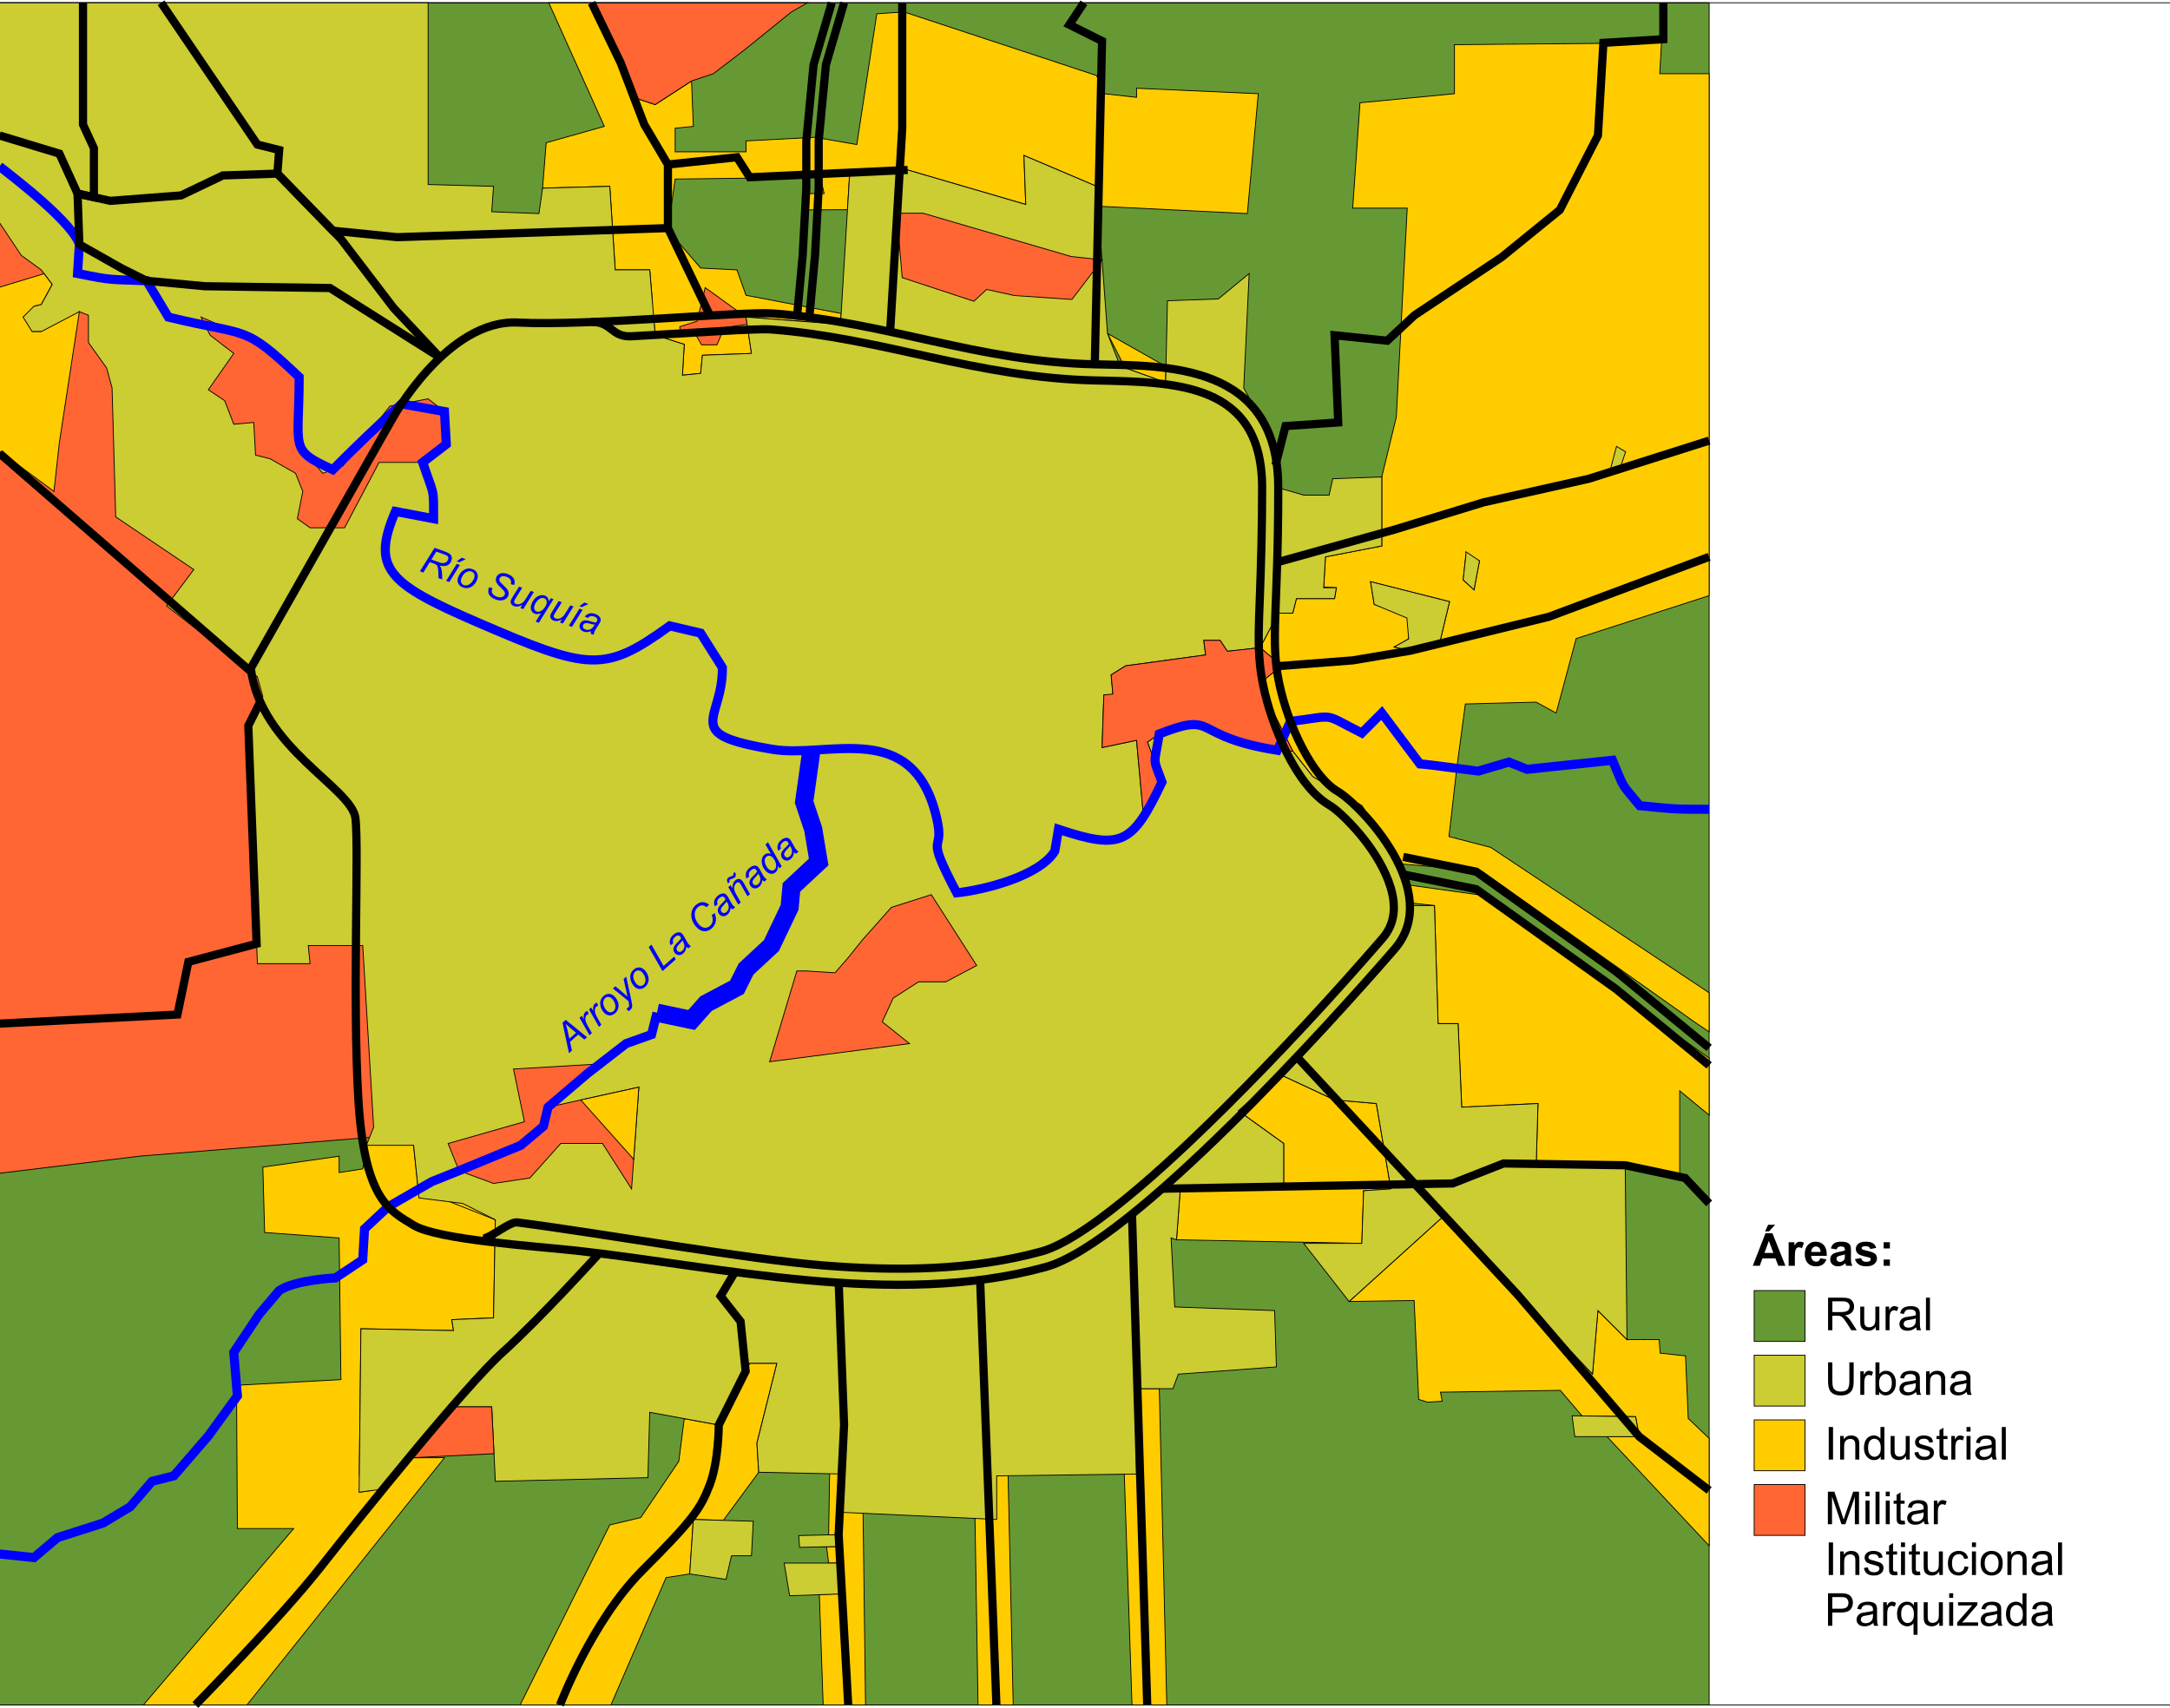 <?xml version="1.0" encoding="utf-8"?>
<svg xmlns="http://www.w3.org/2000/svg" height="1878px" style="shape-rendering:geometricPrecision; text-rendering:geometricPrecision; image-rendering:optimizeQuality; fill-rule:evenodd; clip-rule:evenodd" viewBox="0 0 2386 1878.09" width="2386px">
 <defs>
  <style type="text/css">
   
    .str0 {stroke:black;stroke-width:0.9}
    .str3 {stroke:black;stroke-width:9.001}
    .str2 {stroke:blue;stroke-width:10.001}
    .str1 {stroke:blue;stroke-width:20.001}
    .fil2 {fill:none}
    .fil0 {fill:#669933}
    .fil3 {fill:#CCCC33}
    .fil4 {fill:#FF6633}
    .fil1 {fill:#FFCC00}
    .fil5 {fill:black;fill-rule:nonzero}
    .fil6 {fill:blue;fill-rule:nonzero}
   
  </style>
 </defs>
 <g id="Capa_x0020_1">
  
  <g id="_86789688">
   <rect class="fil0 str0" height="1872.02" id="_86645912" width="1879.96" x="-0.652" y="3.033"/>
   <g>
    <polygon class="fil1 str0" id="_87167096" points="157.56,1875.06 322.907,1680.98 260.988,1680.98 260.01,1523.44 374.839,1517.2 372.842,1361.4 290.949,1355.41 288.952,1283.5 372.842,1271.52 372.842,1289.49 398.808,1285.5 402.803,1259.53 442.751,1239.56 454.735,1259.53 459.76,1308.1 526.641,1332.44 544.617,1341.43 542.62,1449.28 496.68,1451.28 498.678,1463.27 396.811,1461.27 395.037,1621.02 395.037,1621.02 397.656,1640.65 394.813,1641.03 409.794,1639.04 450.308,1603.24 488.691,1603.08 271.411,1875.06"/>
    <polygon class="fil1 str0" id="_89286736" points="571.814,1875.06 670.453,1676.99 704.409,1669 746.354,1607.08 752.346,1560.14 790.296,1567.13 824.252,1499.22 854.213,1499.22 832.242,1587.1 834.239,1619.06 795.29,1671.99 762.333,1670.99 758.338,1730.92 732.372,1734.91 671.694,1875.06"/>
    <polygon class="fil1 str0" id="_88039664" points="905.09,1875.06 900.908,1753.76 926.076,1752.18 922.752,1718.93 911.079,1718.93 908.871,1701.05 925.103,1700.69 902.147,1701.19 925.103,1700.69 922.109,1687.72 911.111,1687.97 914.629,1470.24 930.114,1465.26 932.111,1447.29 942.098,1449.28 946.093,1445.29 951.687,1875.06"/>
    <polygon class="fil1 str0" id="_87141880" points="1075.4,1875.06 1067.83,1413.24 953.05,1412.24 950.056,1434.2 927.099,1434.2 931.092,1411.24 919.114,1408.25 918.116,1397.27 827.289,1385.29 811.319,1402.26 811.319,1412.24 814.313,1419.23 821.3,1422.22 821.3,1448.17 813.315,1451.17 804.332,1442.19 793.353,1422.22 797.346,1390.28 787.365,1381.3 711.509,1367.33 703.524,1366.33 693.543,1356.35 666.594,1366.33 668.59,1349.36 544.361,1355.32 544.617,1341.43 467.202,1310.8 513.884,1303.45 533.846,1325.41 653.619,1341.38 680.568,1337.38 701.528,1351.36 788.363,1361.34 813.315,1334.39 832.279,1360.34 863.221,1366.33 923.107,1375.31 934.086,1362.34 940.075,1349.36 944.067,1365.33 957.042,1377.31 1066.83,1375.31 1081.81,1363.34 1079.81,1287.48 1136.7,1349.36 1137.7,1379.31 1239.51,1314.43 1251.48,1419.23 1103.76,1413.24 1114.06,1875.06"/>
    <polygon class="fil1 str0" id="_88047904" points="1244.68,1875.06 1282.93,1875.06 1274.68,1527.18 1251.19,1527.18 1249.3,1495.19 1232.05,1497.26"/>
    <polygon class="fil1 str0" id="_87290968" points="1293.64,1363.4 1497.37,1367.39 1499.37,1309.47 1529.33,1307.47 1513.35,1213.59 1467.41,1209.6 1407.49,1181.63 1361.55,1221.58 1411.48,1257.54 1411.48,1307.47 1297.63,1309.47"/>
    <polygon class="fil1 str0" id="_87298440" points="1483.39,1431.31 1587.25,1337.43 1751.04,1511.2 1757.03,1441.3 1788.99,1473.25 1824.39,1473.13 1825.39,1488.1 1853.34,1491.09 1856.33,1559.96 1879.31,1581.84 1879.31,1699.89 1767,1579.92 1802.44,1579.92 1798.44,1557.97 1739.57,1557.12 1715.6,1529.02 1583.85,1531.02 1585.85,1541 1569.88,1542 1559.9,1539 1554.91,1430.21"/>
    <polygon class="fil1 str0" id="_86448640" points="1786.99,1281.5 1846.92,1291.49 1846.92,1199.61 1879.31,1226.32 1879.31,1163.66 1647.18,997.875 1639.19,985.89 1546.31,972.908 1541.32,991.885 1577.27,995.877 1581.26,1125.71 1603.23,1125.71 1607.23,1217.59 1691.12,1213.59 1689.12,1281.5"/>
    <polygon class="fil1 str0" id="_87998528" points="1879.31,1134.82 1862.89,1123.71 1629.2,957.927 1539.32,949.937 1497.37,886.021 1443.44,854.063 1421.47,826.099 1391.51,766.178 1391.51,746.204 1409.49,732.222 1385.52,712.248 1395.51,693.274 1405.49,674.298 1421.47,674.298 1425.47,658.319 1467.41,658.319 1469.41,646.334 1455.47,645.516 1457.42,612.379 1519.34,600.394 1519.34,524.494 1535.32,458.58 1547.31,228.88 1487.39,228.88 1495.37,113.031 1599.24,103.044 1599.24,49.115 1826.94,47.118 1824.94,81.073 1879.31,81.073 1879.31,474.559 1879.31,655.036 1733.06,702.261 1711.09,784.154 1689.12,772.17 1611.22,774.167 1601.77,844.977 1593.25,919.977 1639.19,931.961 1879.31,1091.82"/>
    <polygon class="fil2 str0" id="_87189944" points="1507,639.71 1593.83,661.669 1582.85,707.581 1550.91,715.566 1532.95,711.574 1548.92,702.591 1550.41,677.638 1510.99,664.663"/>
    <polygon class="fil2 str0" id="_87168144" points="1611.8,610.765 1626.77,616.754 1620.78,648.693 1608.8,637.714"/>
    <polygon class="fil3 str0" id="_86487888" points="1777.44,490.905 1787.41,496.887 1780.43,517.822 1768.96,522.807"/>
    <polygon class="fil2 str0" id="_87172240" points="1405.49,536.478 1386.23,535.907 1372.25,450.07 1371.28,433.625 1399.5,486.543"/>
    <polygon class="fil1 str0" id="_86509504" points="1217.74,366.7 1282.04,403.085 1281.65,420.629 1237.08,404.583"/>
    <polygon class="fil1 str0" id="_88704640" points="964.069,15.159 994.03,13.162 1205.75,83.071 1213.74,103.044 1249.7,107.039 1249.7,97.052 1383.52,103.044 1371.54,234.872 1207.37,226.763 1205.75,204.911 1125.86,170.956 1127.86,224.885 1026.16,195.161 998.025,186.935 934.108,192.927 931.81,230.616 882.176,230.877 884.174,212.901 906.145,212.901 902.15,194.924 742.359,196.922 734.369,252.849 770.322,294.794 810.27,296.791 820.257,324.755 924.849,344.773 924.121,356.713 820.257,348.723 826.249,388.671 772.32,390.669 770.322,410.642 750.349,412.64 752.346,378.684 720.388,368.697 719.37,356.466 660.466,358.71 660.466,332.744 717.392,332.744 714.396,296.791 676.445,296.791 675.78,286.588 670.453,204.911 596.55,206.909 600.544,156.974 664.461,138.997 603.34,3.033 653.275,3.033 696.419,107.039 720.388,115.029 760.336,89.063 762.333,138.997 742.359,140.995 742.359,166.961 820.257,166.961 820.257,154.977 896.158,150.982 942.098,158.971"/>
    <polygon class="fil4 str0" id="_87308408" points="775.387,316.325 820.257,348.723 821.443,356.627 796.348,360.241 788.363,379.205 771.395,379.205 764.408,367.228 748.439,367.228 747.44,359.243 766.404,353.254"/>
    <polygon class="fil4 str0" id="_86128152" points="-0.652,1290.32 153.129,1271.52 422.777,1249.55 492.685,957.927 191.08,472.561 89.213,220.89 -0.652,214.097"/>
    <polygon class="fil4 str0" id="_89417240" points="653.275,3.033 696.419,107.039 720.388,115.029 760.336,89.063 784.304,81.073 818.26,55.107 870.192,13.162 887.917,3.033"/>
    <polygon class="fil2 str0" id="_87145584" points="985.987,234.48 985.987,303.349 1070.83,331.296 1084.8,318.321 1125.72,327.304 1178.62,329.3 1211.75,285.806 1171.63,281.391 1014.93,234.48"/>
    <rect class="fil4 str0" height="55.927" id="_87293472" width="55.927" x="1928.81" y="1632.6"/>
    <path class="fil5" d="M2009.85 1676.23l0 -35.794 7.152 0 8.489 25.342c0.785,2.359 1.362,4.126 1.713,5.301 0.41,-1.3 1.044,-3.218 1.914,-5.743l8.588 -24.901 6.391 0 0 35.794 -4.578 0 0 -29.961 -10.426 29.961 -4.288 0 -10.377 -30.469 0 30.469 -4.578 0z" id="_87847232"/>
    <path class="fil5" d="M2051.22 1645.49l0 -5.058 4.412 0 0 5.058 -4.412 0zm0 30.736l0 -25.927 4.412 0 0 25.927 -4.412 0z" id="_878472321"/>
    <polygon class="fil5" id="_8784723212" points="2062.24,1676.23 2062.24,1640.43 2066.64,1640.43 2066.64,1676.23"/>
    <path class="fil5" d="M2073.5 1645.49l0 -5.058 4.412 0 0 5.058 -4.412 0zm0 30.736l0 -25.927 4.412 0 0 25.927 -4.412 0z" id="_87847232123"/>
    <path class="fil5" d="M2094.23 1672.29l0.634 3.884c-1.236,0.257 -2.348,0.391 -3.325,0.391 -1.604,0 -2.841,-0.249 -3.727,-0.758 -0.878,-0.5 -1.495,-1.167 -1.854,-1.991 -0.359,-0.816 -0.543,-2.55 -0.543,-5.184l0 -14.917 -3.233 0 0 -3.417 3.233 0 0 -6.424 4.386 -2.634 0 9.059 4.429 0 0 3.417 -4.429 0 0 15.159c0,1.258 0.077,2.059 0.227,2.417 0.158,0.359 0.41,0.641 0.761,0.859 0.35,0.208 0.852,0.317 1.504,0.317 0.493,0 1.136,-0.058 1.938,-0.175z" id="_878472321234"/>
    <path class="fil5" d="M2115.51 1673.03c-1.638,1.383 -3.209,2.358 -4.713,2.933 -1.513,0.567 -3.133,0.85 -4.863,0.85 -2.857,0 -5.046,-0.692 -6.584,-2.084 -1.528,-1.391 -2.297,-3.175 -2.297,-5.334 0,-1.274 0.285,-2.433 0.869,-3.483 0.576,-1.05 1.337,-1.891 2.273,-2.525 0.944,-0.633 1.996,-1.116 3.175,-1.441 0.86,-0.226 2.163,-0.45 3.91,-0.659 3.56,-0.424 6.182,-0.925 7.862,-1.517 0.017,-0.6 0.025,-0.983 0.025,-1.141 0,-1.792 -0.417,-3.059 -1.253,-3.783 -1.119,-1 -2.799,-1.492 -5.012,-1.492 -2.073,0 -3.601,0.358 -4.596,1.083 -0.985,0.725 -1.713,2.008 -2.189,3.851l-4.303 -0.592c0.392,-1.834 1.036,-3.326 1.93,-4.451 0.894,-1.134 2.198,-2.008 3.893,-2.616 1.696,-0.609 3.659,-0.918 5.899,-0.918 2.223,0 4.02,0.267 5.406,0.784 1.387,0.524 2.406,1.174 3.065,1.967 0.653,0.791 1.104,1.784 1.37,2.992 0.143,0.75 0.219,2.1 0.219,4.05l0 5.859c0,4.092 0.091,6.675 0.283,7.75 0.184,1.083 0.56,2.125 1.111,3.117l-4.604 0c-0.451,-0.908 -0.752,-1.975 -0.876,-3.2zm-0.369 -9.818c-1.603,0.659 -4.002,1.208 -7.193,1.667 -1.813,0.259 -3.099,0.55 -3.844,0.875 -0.751,0.325 -1.337,0.801 -1.739,1.434 -0.408,0.625 -0.618,1.317 -0.618,2.084 0,1.174 0.451,2.15 1.337,2.933 0.886,0.775 2.19,1.167 3.901,1.167 1.696,0 3.208,-0.366 4.529,-1.108 1.321,-0.742 2.297,-1.759 2.916,-3.043 0.477,-0.991 0.71,-2.458 0.71,-4.392l0 -1.617z" id="_8784723212345"/>
    <path class="fil5" d="M2126.38 1676.23l0 -25.927 3.961 0 0 3.925c1.011,-1.833 1.947,-3.05 2.808,-3.633 0.852,-0.584 1.797,-0.884 2.823,-0.884 1.487,0 2.991,0.476 4.529,1.417l-1.521 4.083c-1.069,-0.641 -2.146,-0.958 -3.225,-0.958 -0.97,0 -1.83,0.292 -2.597,0.866 -0.769,0.584 -1.312,1.384 -1.638,2.408 -0.493,1.559 -0.735,3.267 -0.735,5.126l0 13.575 -4.403 0z" id="_87847232123456"/>
    <polygon class="fil5" id="_878472321234567" points="2010.81,1732.09 2010.81,1696.29 2015.56,1696.29 2015.56,1732.09"/>
    <path class="fil5" d="M2023.37 1732.09l0 -25.927 3.961 0 0 3.684c1.914,-2.85 4.67,-4.276 8.272,-4.276 1.571,0 3.007,0.283 4.32,0.842 1.321,0.567 2.297,1.3 2.949,2.217 0.66,0.908 1.111,1.991 1.378,3.241 0.159,0.817 0.242,2.242 0.242,4.276l0 15.943 -4.412 0 0 -15.776c0,-1.784 -0.167,-3.125 -0.509,-4.017 -0.343,-0.884 -0.953,-1.591 -1.823,-2.117 -0.876,-0.533 -1.896,-0.8 -3.073,-0.8 -1.879,0 -3.493,0.6 -4.863,1.784 -1.362,1.192 -2.039,3.442 -2.039,6.767l0 14.159 -4.403 0z" id="_8784723212345678"/>
    <path class="fil5" d="M2049.49 1724.34l4.354 -0.683c0.242,1.741 0.927,3.075 2.047,4.009 1.111,0.925 2.674,1.391 4.687,1.391 2.022,0 3.526,-0.417 4.504,-1.233 0.977,-0.826 1.471,-1.792 1.471,-2.893 0,-0.999 -0.435,-1.774 -1.304,-2.349 -0.601,-0.392 -2.105,-0.884 -4.503,-1.484 -3.225,-0.817 -5.472,-1.517 -6.719,-2.117 -1.245,-0.592 -2.197,-1.417 -2.84,-2.467 -0.644,-1.05 -0.97,-2.208 -0.97,-3.475 0,-1.159 0.268,-2.225 0.802,-3.208 0.527,-0.992 1.253,-1.808 2.164,-2.459 0.685,-0.5 1.622,-0.933 2.798,-1.283 1.187,-0.35 2.458,-0.526 3.812,-0.526 2.038,0 3.826,0.3 5.371,0.884 1.547,0.584 2.682,1.375 3.418,2.375 0.735,1.009 1.236,2.342 1.512,4.017l-4.302 0.592c-0.202,-1.334 -0.77,-2.375 -1.706,-3.125 -0.936,-0.75 -2.264,-1.126 -3.977,-1.126 -2.022,0 -3.467,0.334 -4.328,1 -0.869,0.667 -1.304,1.45 -1.304,2.342 0,0.575 0.185,1.083 0.543,1.541 0.359,0.475 0.919,0.859 1.688,1.175 0.443,0.158 1.739,0.533 3.893,1.116 3.117,0.834 5.289,1.508 6.518,2.042 1.237,0.524 2.205,1.3 2.908,2.308 0.7,1.009 1.052,2.258 1.052,3.759 0,1.467 -0.435,2.842 -1.288,4.142 -0.861,1.291 -2.097,2.292 -3.71,3 -1.611,0.709 -3.441,1.058 -5.481,1.058 -3.383,0 -5.956,-0.7 -7.727,-2.1 -1.772,-1.4 -2.901,-3.475 -3.385,-6.226z" id="_87847232123456789"/>
    <path class="fil5" d="M2085.94 1728.15l0.634 3.884c-1.236,0.257 -2.348,0.391 -3.325,0.391 -1.604,0 -2.841,-0.249 -3.727,-0.758 -0.878,-0.5 -1.495,-1.167 -1.854,-1.991 -0.359,-0.816 -0.543,-2.55 -0.543,-5.184l0 -14.917 -3.233 0 0 -3.417 3.233 0 0 -6.424 4.386 -2.634 0 9.059 4.429 0 0 3.417 -4.429 0 0 15.159c0,1.258 0.077,2.059 0.227,2.417 0.158,0.359 0.41,0.641 0.761,0.859 0.35,0.208 0.852,0.317 1.504,0.317 0.493,0 1.136,-0.058 1.938,-0.175z" id="_8784723212345678910"/>
    <path class="fil5" d="M2090.27 1701.35l0 -5.058 4.412 0 0 5.058 -4.412 0zm0 30.736l0 -25.927 4.412 0 0 25.927 -4.412 0z" id="_878472321234567891011"/>
    <path class="fil5" d="M2111 1728.15l0.634 3.884c-1.236,0.257 -2.348,0.391 -3.325,0.391 -1.604,0 -2.841,-0.249 -3.727,-0.758 -0.878,-0.5 -1.495,-1.167 -1.854,-1.991 -0.359,-0.816 -0.543,-2.55 -0.543,-5.184l0 -14.917 -3.233 0 0 -3.417 3.233 0 0 -6.424 4.386 -2.634 0 9.059 4.429 0 0 3.417 -4.429 0 0 15.159c0,1.258 0.077,2.059 0.227,2.417 0.158,0.359 0.41,0.641 0.761,0.859 0.35,0.208 0.852,0.317 1.504,0.317 0.493,0 1.136,-0.058 1.938,-0.175z" id="_87847232123456789101112"/>
    <path class="fil5" d="M2132.35 1732.09l0 -3.808c-2.029,2.933 -4.779,4.392 -8.255,4.392 -1.528,0 -2.965,-0.292 -4.294,-0.875 -1.329,-0.584 -2.315,-1.325 -2.959,-2.209 -0.651,-0.892 -1.102,-1.975 -1.361,-3.258 -0.176,-0.867 -0.268,-2.234 -0.268,-4.109l0 -16.059 4.403 0 0 14.376c0,2.3 0.092,3.842 0.267,4.642 0.285,1.159 0.869,2.059 1.764,2.725 0.902,0.659 2.013,0.984 3.333,0.984 1.321,0 2.557,-0.334 3.718,-1.009 1.162,-0.676 1.98,-1.601 2.456,-2.758 0.485,-1.167 0.728,-2.858 0.728,-5.067l0 -13.893 4.403 0 0 25.927 -3.936 0z" id="_8784723212345678910111213"/>
    <path class="fil5" d="M2160.16 1722.59l4.327 0.567c-0.468,2.974 -1.678,5.308 -3.635,6.991 -1.947,1.683 -4.344,2.525 -7.184,2.525 -3.552,0 -6.417,-1.159 -8.573,-3.475 -2.164,-2.317 -3.251,-5.643 -3.251,-9.976 0,-2.799 0.468,-5.25 1.395,-7.351 0.936,-2.1 2.348,-3.675 4.253,-4.725 1.897,-1.05 3.969,-1.576 6.2,-1.576 2.823,0 5.138,0.717 6.926,2.143 1.797,1.425 2.948,3.442 3.459,6.067l-4.287 0.658c-0.41,-1.741 -1.127,-3.05 -2.164,-3.933 -1.036,-0.875 -2.289,-1.317 -3.76,-1.317 -2.223,0 -4.027,0.793 -5.413,2.384 -1.387,1.584 -2.081,4.093 -2.081,7.525 0,3.485 0.669,6.018 2.013,7.601 1.337,1.576 3.084,2.367 5.24,2.367 1.73,0 3.167,-0.534 4.328,-1.592 1.162,-1.058 1.897,-2.684 2.206,-4.883z" id="_878472321234567891011121314"/>
    <path class="fil5" d="M2168.28 1701.35l0 -5.058 4.412 0 0 5.058 -4.412 0zm0 30.736l0 -25.927 4.412 0 0 25.927 -4.412 0z" id="_87847232123456789101112131415"/>
    <path class="fil5" d="M2177.76 1719.12c0,-4.8 1.336,-8.359 4.018,-10.667 2.231,-1.917 4.955,-2.884 8.171,-2.884 3.577,0 6.5,1.167 8.764,3.509 2.273,2.333 3.401,5.559 3.401,9.675 0,3.342 -0.502,5.967 -1.504,7.876 -1.003,1.916 -2.465,3.399 -4.377,4.458 -1.923,1.058 -4.011,1.584 -6.284,1.584 -3.635,0 -6.576,-1.159 -8.823,-3.492 -2.248,-2.326 -3.366,-5.676 -3.366,-10.059zm4.527 0c0,3.325 0.728,5.808 2.182,7.458 1.453,1.658 3.283,2.484 5.481,2.484 2.19,0 4.011,-0.834 5.464,-2.492 1.446,-1.658 2.173,-4.192 2.173,-7.591 0,-3.209 -0.728,-5.643 -2.19,-7.293 -1.462,-1.65 -3.275,-2.475 -5.448,-2.475 -2.198,0 -4.028,0.824 -5.481,2.466 -1.454,1.642 -2.182,4.126 -2.182,7.443z" id="_8784723212345678910111213141516"/>
    <path class="fil5" d="M2207.28 1732.09l0 -25.927 3.961 0 0 3.684c1.914,-2.85 4.67,-4.276 8.272,-4.276 1.571,0 3.007,0.283 4.32,0.842 1.321,0.567 2.297,1.3 2.949,2.217 0.66,0.908 1.111,1.991 1.378,3.241 0.159,0.817 0.242,2.242 0.242,4.276l0 15.943 -4.412 0 0 -15.776c0,-1.784 -0.167,-3.125 -0.509,-4.017 -0.343,-0.884 -0.953,-1.591 -1.823,-2.117 -0.876,-0.533 -1.896,-0.8 -3.073,-0.8 -1.879,0 -3.493,0.6 -4.863,1.784 -1.362,1.192 -2.039,3.442 -2.039,6.767l0 14.159 -4.403 0z" id="_878472321234567891011121314151617"/>
    <path class="fil5" d="M2252.13 1728.89c-1.638,1.383 -3.209,2.358 -4.713,2.933 -1.513,0.567 -3.133,0.85 -4.863,0.85 -2.857,0 -5.046,-0.692 -6.584,-2.084 -1.528,-1.391 -2.297,-3.175 -2.297,-5.334 0,-1.274 0.285,-2.433 0.869,-3.483 0.576,-1.05 1.337,-1.891 2.273,-2.525 0.944,-0.633 1.996,-1.116 3.175,-1.441 0.86,-0.226 2.163,-0.45 3.91,-0.659 3.56,-0.424 6.182,-0.925 7.862,-1.517 0.017,-0.6 0.025,-0.983 0.025,-1.141 0,-1.792 -0.417,-3.059 -1.253,-3.783 -1.119,-1 -2.799,-1.492 -5.012,-1.492 -2.073,0 -3.601,0.358 -4.596,1.083 -0.985,0.725 -1.713,2.008 -2.189,3.851l-4.303 -0.592c0.392,-1.834 1.036,-3.326 1.93,-4.451 0.894,-1.134 2.198,-2.008 3.893,-2.616 1.696,-0.609 3.659,-0.918 5.899,-0.918 2.223,0 4.02,0.267 5.406,0.784 1.387,0.524 2.406,1.174 3.065,1.967 0.653,0.791 1.104,1.784 1.37,2.992 0.143,0.75 0.219,2.1 0.219,4.05l0 5.859c0,4.092 0.091,6.675 0.283,7.75 0.184,1.083 0.56,2.125 1.111,3.117l-4.604 0c-0.451,-0.908 -0.752,-1.975 -0.876,-3.2zm-0.369 -9.818c-1.603,0.659 -4.002,1.208 -7.193,1.667 -1.813,0.259 -3.099,0.55 -3.844,0.875 -0.751,0.325 -1.337,0.801 -1.739,1.434 -0.408,0.625 -0.618,1.317 -0.618,2.084 0,1.174 0.451,2.15 1.337,2.933 0.886,0.775 2.19,1.167 3.901,1.167 1.696,0 3.208,-0.366 4.529,-1.108 1.321,-0.742 2.297,-1.759 2.916,-3.043 0.477,-0.991 0.71,-2.458 0.71,-4.392l0 -1.617z" id="_87847232123456789101112131415161718"/>
    <polygon class="fil5" id="_8784723212345678910111213141516171819" points="2262.94,1732.09 2262.94,1696.29 2267.35,1696.29 2267.35,1732.09"/>
    <path class="fil5" d="M2010 1787.95l0 -35.794 13.536 0c2.38,0 4.203,0.116 5.456,0.341 1.762,0.292 3.241,0.85 4.435,1.675 1.187,0.816 2.149,1.975 2.874,3.45 0.728,1.484 1.088,3.109 1.088,4.884 0,3.042 -0.97,5.625 -2.909,7.733 -1.947,2.1 -5.455,3.159 -10.527,3.159l-9.207 0 0 14.551 -4.746 0zm4.746 -18.776l9.283 0c3.065,0 5.247,-0.567 6.533,-1.708 1.288,-1.142 1.93,-2.743 1.93,-4.809 0,-1.5 -0.376,-2.784 -1.135,-3.851 -0.761,-1.067 -1.755,-1.767 -3,-2.108 -0.803,-0.209 -2.273,-0.317 -4.428,-0.317l-9.183 0 0 12.792z" id="_878472321234567891011121314151617181920"/>
    <path class="fil5" d="M2059.84 1784.75c-1.638,1.383 -3.209,2.358 -4.713,2.933 -1.513,0.567 -3.133,0.85 -4.863,0.85 -2.857,0 -5.046,-0.692 -6.584,-2.084 -1.528,-1.391 -2.297,-3.175 -2.297,-5.334 0,-1.274 0.285,-2.433 0.869,-3.483 0.576,-1.05 1.337,-1.891 2.273,-2.525 0.944,-0.633 1.996,-1.116 3.175,-1.441 0.86,-0.226 2.163,-0.45 3.91,-0.659 3.56,-0.424 6.182,-0.925 7.862,-1.517 0.017,-0.6 0.025,-0.983 0.025,-1.141 0,-1.792 -0.417,-3.059 -1.253,-3.783 -1.119,-1 -2.799,-1.492 -5.012,-1.492 -2.073,0 -3.601,0.358 -4.596,1.083 -0.985,0.725 -1.713,2.008 -2.189,3.851l-4.303 -0.592c0.392,-1.834 1.036,-3.326 1.93,-4.451 0.894,-1.134 2.198,-2.008 3.893,-2.616 1.696,-0.609 3.659,-0.918 5.899,-0.918 2.223,0 4.02,0.267 5.406,0.784 1.387,0.524 2.406,1.174 3.065,1.967 0.653,0.791 1.104,1.784 1.37,2.992 0.143,0.75 0.219,2.1 0.219,4.05l0 5.859c0,4.092 0.091,6.675 0.283,7.75 0.184,1.083 0.56,2.125 1.111,3.117l-4.604 0c-0.451,-0.908 -0.752,-1.975 -0.876,-3.2zm-0.369 -9.818c-1.603,0.659 -4.002,1.208 -7.193,1.667 -1.813,0.259 -3.099,0.55 -3.844,0.875 -0.751,0.325 -1.337,0.801 -1.739,1.434 -0.408,0.625 -0.618,1.317 -0.618,2.084 0,1.174 0.451,2.15 1.337,2.933 0.886,0.775 2.19,1.167 3.901,1.167 1.696,0 3.208,-0.366 4.529,-1.108 1.321,-0.742 2.297,-1.759 2.916,-3.043 0.477,-0.991 0.71,-2.458 0.71,-4.392l0 -1.617z" id="_87847232123456789101112131415161718192021"/>
    <path class="fil5" d="M2070.71 1787.95l0 -25.927 3.961 0 0 3.925c1.011,-1.833 1.947,-3.05 2.808,-3.633 0.852,-0.584 1.797,-0.884 2.823,-0.884 1.487,0 2.991,0.476 4.529,1.417l-1.521 4.083c-1.069,-0.641 -2.146,-0.958 -3.225,-0.958 -0.97,0 -1.83,0.292 -2.597,0.866 -0.769,0.584 -1.312,1.384 -1.638,2.408 -0.493,1.559 -0.735,3.267 -0.735,5.126l0 13.575 -4.403 0z" id="_8784723212345678910111213141516171819202122"/>
    <path class="fil5" d="M2104.03 1797.88l0 -12.692c-0.685,0.958 -1.647,1.758 -2.874,2.392 -1.237,0.633 -2.549,0.95 -3.936,0.95 -3.083,0 -5.739,-1.225 -7.962,-3.684 -2.231,-2.458 -3.342,-5.824 -3.342,-10.109 0,-2.6 0.451,-4.942 1.362,-7.009 0.902,-2.066 2.214,-3.633 3.935,-4.7 1.721,-1.067 3.61,-1.601 5.666,-1.601 3.216,0 5.748,1.35 7.594,4.059l0 -3.467 3.961 0 0 35.861 -4.403 0zm-13.585 -22.968c0,3.333 0.7,5.834 2.105,7.501 1.403,1.675 3.083,2.509 5.038,2.509 1.88,0 3.493,-0.791 4.846,-2.384 1.362,-1.584 2.039,-4.001 2.039,-7.242 0,-3.45 -0.719,-6.042 -2.147,-7.784 -1.429,-1.742 -3.099,-2.618 -5.031,-2.618 -1.904,0 -3.525,0.817 -4.854,2.434 -1.329,1.616 -1.996,4.141 -1.996,7.583z" id="_878472321234567891011121314151617181920212223"/>
    <path class="fil5" d="M2132.37 1787.95l0 -3.808c-2.029,2.933 -4.779,4.392 -8.255,4.392 -1.528,0 -2.965,-0.292 -4.294,-0.875 -1.329,-0.584 -2.315,-1.325 -2.959,-2.209 -0.651,-0.892 -1.102,-1.975 -1.361,-3.258 -0.176,-0.867 -0.268,-2.234 -0.268,-4.109l0 -16.059 4.403 0 0 14.376c0,2.3 0.092,3.842 0.267,4.642 0.285,1.159 0.869,2.059 1.764,2.725 0.902,0.659 2.013,0.984 3.333,0.984 1.321,0 2.557,-0.334 3.718,-1.009 1.162,-0.676 1.98,-1.601 2.456,-2.758 0.485,-1.167 0.728,-2.858 0.728,-5.067l0 -13.893 4.403 0 0 25.927 -3.936 0z" id="_87847232123456789101112131415161718192021222324"/>
    <path class="fil5" d="M2143.24 1757.21l0 -5.058 4.412 0 0 5.058 -4.412 0zm0 30.736l0 -25.927 4.412 0 0 25.927 -4.412 0z" id="_8784723212345678910111213141516171819202122232425"/>
    <path class="fil5" d="M2152.03 1787.95l0 -3.567 16.552 -18.943c-1.879,0.1 -3.534,0.142 -4.972,0.142l-10.602 0 0 -3.559 21.247 0 0 2.901 -14.069 16.459 -2.716 3c1.971,-0.142 3.826,-0.216 5.556,-0.216l12.014 0 0 3.783 -23.011 0z" id="_878472321234567891011121314151617181920212223242526"/>
    <path class="fil5" d="M2196.39 1784.75c-1.638,1.383 -3.209,2.358 -4.713,2.933 -1.513,0.567 -3.133,0.85 -4.863,0.85 -2.857,0 -5.046,-0.692 -6.584,-2.084 -1.528,-1.391 -2.297,-3.175 -2.297,-5.334 0,-1.274 0.285,-2.433 0.869,-3.483 0.576,-1.05 1.337,-1.891 2.273,-2.525 0.944,-0.633 1.996,-1.116 3.175,-1.441 0.86,-0.226 2.163,-0.45 3.91,-0.659 3.56,-0.424 6.182,-0.925 7.862,-1.517 0.017,-0.6 0.025,-0.983 0.025,-1.141 0,-1.792 -0.417,-3.059 -1.253,-3.783 -1.119,-1 -2.799,-1.492 -5.012,-1.492 -2.073,0 -3.601,0.358 -4.596,1.083 -0.985,0.725 -1.713,2.008 -2.189,3.851l-4.303 -0.592c0.392,-1.834 1.036,-3.326 1.93,-4.451 0.894,-1.134 2.198,-2.008 3.893,-2.616 1.696,-0.609 3.659,-0.918 5.899,-0.918 2.223,0 4.02,0.267 5.406,0.784 1.387,0.524 2.406,1.174 3.065,1.967 0.653,0.791 1.104,1.784 1.37,2.992 0.143,0.75 0.219,2.1 0.219,4.05l0 5.859c0,4.092 0.091,6.675 0.283,7.75 0.184,1.083 0.56,2.125 1.111,3.117l-4.604 0c-0.451,-0.908 -0.752,-1.975 -0.876,-3.2zm-0.369 -9.818c-1.603,0.659 -4.002,1.208 -7.193,1.667 -1.813,0.259 -3.099,0.55 -3.844,0.875 -0.751,0.325 -1.337,0.801 -1.739,1.434 -0.408,0.625 -0.618,1.317 -0.618,2.084 0,1.174 0.451,2.15 1.337,2.933 0.886,0.775 2.19,1.167 3.901,1.167 1.696,0 3.208,-0.366 4.529,-1.108 1.321,-0.742 2.297,-1.759 2.916,-3.043 0.477,-0.991 0.71,-2.458 0.71,-4.392l0 -1.617z" id="_87847232123456789101112131415161718192021222324252627"/>
    <path class="fil5" d="M2224.17 1787.95l0 -3.275c-1.647,2.575 -4.069,3.859 -7.269,3.859 -2.073,0 -3.978,-0.567 -5.715,-1.708 -1.739,-1.134 -3.084,-2.726 -4.044,-4.776 -0.952,-2.042 -1.429,-4.383 -1.429,-7.042 0,-2.583 0.435,-4.934 1.296,-7.042 0.868,-2.108 2.163,-3.725 3.893,-4.842 1.729,-1.126 3.668,-1.693 5.807,-1.693 1.563,0 2.958,0.334 4.178,0.992 1.227,0.658 2.222,1.517 2.991,2.575l0 -12.842 4.379 0 0 35.794 -4.086 0zm-13.929 -12.942c0,3.325 0.702,5.808 2.105,7.45 1.404,1.642 3.059,2.467 4.972,2.467 1.922,0 3.56,-0.791 4.904,-2.359 1.345,-1.566 2.022,-3.966 2.022,-7.192 0,-3.549 -0.685,-6.15 -2.055,-7.809 -1.37,-1.667 -3.057,-2.491 -5.072,-2.491 -1.955,0 -3.592,0.8 -4.903,2.392 -1.312,1.591 -1.973,4.108 -1.973,7.542z" id="_8784723212345678910111213141516171819202122232425262728"/>
    <path class="fil5" d="M2252.15 1784.75c-1.638,1.383 -3.209,2.358 -4.713,2.933 -1.513,0.567 -3.133,0.85 -4.863,0.85 -2.857,0 -5.046,-0.692 -6.584,-2.084 -1.528,-1.391 -2.297,-3.175 -2.297,-5.334 0,-1.274 0.285,-2.433 0.869,-3.483 0.576,-1.05 1.337,-1.891 2.273,-2.525 0.944,-0.633 1.996,-1.116 3.175,-1.441 0.86,-0.226 2.163,-0.45 3.91,-0.659 3.56,-0.424 6.182,-0.925 7.862,-1.517 0.017,-0.6 0.025,-0.983 0.025,-1.141 0,-1.792 -0.417,-3.059 -1.253,-3.783 -1.119,-1 -2.799,-1.492 -5.012,-1.492 -2.073,0 -3.601,0.358 -4.596,1.083 -0.985,0.725 -1.713,2.008 -2.189,3.851l-4.303 -0.592c0.392,-1.834 1.036,-3.326 1.93,-4.451 0.894,-1.134 2.198,-2.008 3.893,-2.616 1.696,-0.609 3.659,-0.918 5.899,-0.918 2.223,0 4.02,0.267 5.406,0.784 1.387,0.524 2.406,1.174 3.065,1.967 0.653,0.791 1.104,1.784 1.37,2.992 0.143,0.75 0.219,2.1 0.219,4.05l0 5.859c0,4.092 0.091,6.675 0.283,7.75 0.184,1.083 0.56,2.125 1.111,3.117l-4.604 0c-0.451,-0.908 -0.752,-1.975 -0.876,-3.2zm-0.369 -9.818c-1.603,0.659 -4.002,1.208 -7.193,1.667 -1.813,0.259 -3.099,0.55 -3.844,0.875 -0.751,0.325 -1.337,0.801 -1.739,1.434 -0.408,0.625 -0.618,1.317 -0.618,2.084 0,1.174 0.451,2.15 1.337,2.933 0.886,0.775 2.19,1.167 3.901,1.167 1.696,0 3.208,-0.366 4.529,-1.108 1.321,-0.742 2.297,-1.759 2.916,-3.043 0.477,-0.991 0.71,-2.458 0.71,-4.392l0 -1.617z" id="_878472321234567891011121314151617181920212223242526272829"/>
    <rect class="fil1 str0" height="55.927" id="_88961008" width="55.927" x="1928.81" y="1561.5"/>
    <polygon class="fil5" id="_87201048" points="2010.8,1605.12 2010.8,1569.33 2015.54,1569.33 2015.54,1605.12"/>
    <path class="fil5" d="M2023.33 1605.12l0 -25.927 3.95 0 0 3.684c1.909,-2.85 4.659,-4.276 8.251,-4.276 1.567,0 3,0.283 4.309,0.842 1.317,0.567 2.292,1.3 2.942,2.217 0.658,0.908 1.108,1.991 1.375,3.241 0.158,0.817 0.241,2.242 0.241,4.276l0 15.943 -4.4 0 0 -15.776c0,-1.784 -0.167,-3.125 -0.508,-4.017 -0.343,-0.884 -0.951,-1.591 -1.818,-2.117 -0.874,-0.533 -1.891,-0.8 -3.066,-0.8 -1.875,0 -3.483,0.6 -4.85,1.784 -1.358,1.192 -2.034,3.442 -2.034,6.767l0 14.159 -4.392 0z" id="_872010481"/>
    <path class="fil5" d="M2067.96 1605.12l0 -3.275c-1.642,2.575 -4.059,3.859 -7.25,3.859 -2.067,0 -3.968,-0.567 -5.7,-1.708 -1.734,-1.134 -3.076,-2.726 -4.034,-4.776 -0.95,-2.042 -1.426,-4.383 -1.426,-7.042 0,-2.583 0.433,-4.934 1.292,-7.042 0.867,-2.108 2.158,-3.725 3.884,-4.842 1.725,-1.126 3.658,-1.693 5.791,-1.693 1.559,0 2.951,0.334 4.167,0.992 1.225,0.658 2.217,1.517 2.984,2.575l0 -12.842 4.367 0 0 35.794 -4.075 0zm-13.893 -12.942c0,3.325 0.7,5.808 2.1,7.45 1.401,1.642 3.051,2.467 4.959,2.467 1.917,0 3.551,-0.791 4.892,-2.359 1.342,-1.566 2.016,-3.966 2.016,-7.192 0,-3.549 -0.683,-6.15 -2.049,-7.809 -1.367,-1.667 -3.05,-2.491 -5.059,-2.491 -1.95,0 -3.584,0.8 -4.891,2.392 -1.309,1.591 -1.968,4.108 -1.968,7.542z" id="_8720104812"/>
    <path class="fil5" d="M2095.94 1605.12l0 -3.808c-2.025,2.933 -4.767,4.392 -8.234,4.392 -1.525,0 -2.958,-0.292 -4.283,-0.875 -1.325,-0.584 -2.309,-1.325 -2.951,-2.209 -0.65,-0.892 -1.1,-1.975 -1.358,-3.258 -0.175,-0.867 -0.267,-2.234 -0.267,-4.109l0 -16.059 4.393 0 0 14.376c0,2.3 0.091,3.842 0.266,4.642 0.283,1.159 0.867,2.059 1.759,2.725 0.9,0.659 2.008,0.984 3.325,0.984 1.317,0 2.55,-0.334 3.709,-1.009 1.159,-0.676 1.975,-1.601 2.45,-2.758 0.483,-1.167 0.725,-2.858 0.725,-5.067l0 -13.893 4.392 0 0 25.927 -3.925 0z" id="_87201048123"/>
    <path class="fil5" d="M2105 1597.38l4.342 -0.683c0.242,1.741 0.925,3.075 2.042,4.009 1.108,0.925 2.667,1.391 4.675,1.391 2.016,0 3.516,-0.417 4.492,-1.233 0.974,-0.826 1.467,-1.792 1.467,-2.893 0,-0.999 -0.433,-1.774 -1.3,-2.349 -0.6,-0.392 -2.1,-0.884 -4.492,-1.484 -3.216,-0.817 -5.458,-1.517 -6.701,-2.117 -1.241,-0.592 -2.191,-1.417 -2.832,-2.467 -0.643,-1.05 -0.967,-2.208 -0.967,-3.475 0,-1.159 0.267,-2.225 0.8,-3.208 0.526,-0.992 1.251,-1.808 2.159,-2.459 0.683,-0.5 1.617,-0.933 2.791,-1.283 1.184,-0.35 2.451,-0.526 3.801,-0.526 2.033,0 3.816,0.3 5.358,0.884 1.543,0.584 2.675,1.375 3.409,2.375 0.734,1.009 1.233,2.342 1.508,4.017l-4.291 0.592c-0.201,-1.334 -0.768,-2.375 -1.701,-3.125 -0.933,-0.75 -2.258,-1.126 -3.966,-1.126 -2.017,0 -3.459,0.334 -4.317,1 -0.867,0.667 -1.3,1.45 -1.3,2.342 0,0.575 0.184,1.083 0.542,1.541 0.358,0.475 0.917,0.859 1.683,1.175 0.442,0.158 1.734,0.533 3.884,1.116 3.109,0.834 5.275,1.508 6.5,2.042 1.234,0.524 2.201,1.3 2.901,2.308 0.699,1.009 1.05,2.258 1.05,3.759 0,1.467 -0.433,2.842 -1.284,4.142 -0.859,1.291 -2.092,2.292 -3.701,3 -1.608,0.709 -3.433,1.058 -5.467,1.058 -3.375,0 -5.941,-0.7 -7.708,-2.1 -1.767,-1.4 -2.893,-3.475 -3.376,-6.226z" id="_872010481234"/>
    <path class="fil5" d="M2141.35 1601.19l0.633 3.884c-1.233,0.257 -2.342,0.391 -3.317,0.391 -1.601,0 -2.834,-0.249 -3.717,-0.758 -0.875,-0.5 -1.492,-1.167 -1.85,-1.991 -0.358,-0.816 -0.542,-2.55 -0.542,-5.184l0 -14.917 -3.225 0 0 -3.417 3.225 0 0 -6.424 4.375 -2.634 0 9.059 4.418 0 0 3.417 -4.418 0 0 15.159c0,1.258 0.076,2.059 0.226,2.417 0.158,0.359 0.409,0.641 0.758,0.859 0.35,0.208 0.85,0.317 1.5,0.317 0.491,0 1.134,-0.058 1.934,-0.175z" id="_8720104812345"/>
    <path class="fil5" d="M2145.6 1605.12l0 -25.927 3.95 0 0 3.925c1.009,-1.833 1.942,-3.05 2.801,-3.633 0.849,-0.584 1.792,-0.884 2.816,-0.884 1.484,0 2.984,0.476 4.517,1.417l-1.517 4.083c-1.067,-0.641 -2.141,-0.958 -3.216,-0.958 -0.967,0 -1.825,0.292 -2.592,0.866 -0.767,0.584 -1.309,1.384 -1.634,2.408 -0.491,1.559 -0.734,3.267 -0.734,5.126l0 13.575 -4.392 0z" id="_87201048123456"/>
    <path class="fil5" d="M2162.32 1574.38l0 -5.058 4.4 0 0 5.058 -4.4 0zm0 30.736l0 -25.927 4.4 0 0 25.927 -4.4 0z" id="_872010481234567"/>
    <path class="fil5" d="M2190.33 1601.92c-1.634,1.383 -3.201,2.358 -4.701,2.933 -1.508,0.567 -3.124,0.85 -4.85,0.85 -2.85,0 -5.033,-0.692 -6.567,-2.084 -1.525,-1.391 -2.292,-3.175 -2.292,-5.334 0,-1.274 0.283,-2.433 0.867,-3.483 0.575,-1.05 1.334,-1.891 2.267,-2.525 0.941,-0.633 1.991,-1.116 3.167,-1.441 0.859,-0.226 2.158,-0.45 3.9,-0.659 3.551,-0.424 6.167,-0.925 7.842,-1.517 0.017,-0.6 0.025,-0.983 0.025,-1.141 0,-1.792 -0.416,-3.059 -1.25,-3.783 -1.116,-1 -2.792,-1.492 -5,-1.492 -2.067,0 -3.592,0.358 -4.584,1.083 -0.983,0.725 -1.708,2.008 -2.183,3.851l-4.292 -0.592c0.392,-1.834 1.034,-3.326 1.925,-4.451 0.892,-1.134 2.192,-2.008 3.884,-2.616 1.691,-0.609 3.65,-0.918 5.883,-0.918 2.217,0 4.009,0.267 5.392,0.784 1.383,0.524 2.4,1.174 3.058,1.967 0.651,0.791 1.101,1.784 1.367,2.992 0.142,0.75 0.217,2.1 0.217,4.05l0 5.859c0,4.092 0.091,6.675 0.283,7.75 0.183,1.083 0.558,2.125 1.108,3.117l-4.592 0c-0.45,-0.908 -0.75,-1.975 -0.874,-3.2zm-0.367 -9.818c-1.599,0.659 -3.991,1.208 -7.176,1.667 -1.808,0.259 -3.091,0.55 -3.833,0.875 -0.75,0.325 -1.334,0.801 -1.734,1.434 -0.408,0.625 -0.617,1.317 -0.617,2.084 0,1.174 0.45,2.15 1.334,2.933 0.884,0.775 2.184,1.167 3.892,1.167 1.691,0 3.2,-0.366 4.517,-1.108 1.317,-0.742 2.292,-1.759 2.908,-3.043 0.476,-0.991 0.709,-2.458 0.709,-4.392l0 -1.617z" id="_8720104812345678"/>
    <polygon class="fil5" id="_87201048123456789" points="2201.12,1605.12 2201.12,1569.33 2205.52,1569.33 2205.52,1605.12"/>
    <rect class="fil3 str0" height="55.927" id="_87847112" width="55.927" x="1928.81" y="1490.39"/>
    <path class="fil5" d="M2033.48 1498.22l4.742 0 0 20.684c0,3.592 -0.409,6.45 -1.225,8.567 -0.817,2.118 -2.284,3.834 -4.409,5.159 -2.125,1.334 -4.909,1.991 -8.359,1.991 -3.35,0 -6.1,-0.575 -8.225,-1.733 -2.133,-1.15 -3.659,-2.825 -4.568,-5.018 -0.917,-2.192 -1.367,-5.175 -1.367,-8.968l0 -20.684 4.734 0 0 20.659c0,3.109 0.292,5.4 0.866,6.867 0.575,1.475 1.576,2.608 2.975,3.409 1.409,0.8 3.134,1.2 5.168,1.2 3.483,0 5.966,-0.793 7.45,-2.375 1.475,-1.576 2.217,-4.609 2.217,-9.101l0 -20.659z" id="_88055296"/>
    <path class="fil5" d="M2045.5 1534.01l0 -25.927 3.95 0 0 3.925c1.009,-1.833 1.942,-3.05 2.801,-3.633 0.849,-0.584 1.792,-0.884 2.816,-0.884 1.484,0 2.984,0.476 4.517,1.417l-1.517 4.083c-1.067,-0.641 -2.141,-0.958 -3.216,-0.958 -0.967,0 -1.825,0.292 -2.592,0.866 -0.767,0.584 -1.309,1.384 -1.634,2.408 -0.491,1.559 -0.734,3.267 -0.734,5.126l0 13.575 -4.392 0z" id="_880552961"/>
    <path class="fil5" d="M2066.25 1534.01l-4.075 0 0 -35.794 4.392 0 0 12.768c1.858,-2.326 4.225,-3.493 7.1,-3.493 1.601,0 3.109,0.326 4.535,0.967 1.425,0.641 2.592,1.55 3.516,2.708 0.917,1.167 1.642,2.567 2.158,4.217 0.526,1.642 0.784,3.401 0.784,5.267 0,4.451 -1.101,7.884 -3.3,10.309 -2.192,2.425 -4.835,3.633 -7.909,3.633 -3.058,0 -5.458,-1.276 -7.201,-3.834l0 3.251zm-0.05 -13.16c0,3.109 0.424,5.351 1.266,6.734 1.383,2.267 3.259,3.401 5.617,3.401 1.925,0 3.584,-0.834 4.985,-2.509 1.4,-1.667 2.1,-4.15 2.1,-7.459 0,-3.383 -0.676,-5.883 -2.017,-7.491 -1.342,-1.609 -2.967,-2.418 -4.867,-2.418 -1.925,0 -3.584,0.834 -4.983,2.501 -1.401,1.667 -2.1,4.083 -2.1,7.242z" id="_8805529612"/>
    <path class="fil5" d="M2106.93 1530.81c-1.634,1.383 -3.201,2.358 -4.701,2.933 -1.508,0.567 -3.124,0.85 -4.85,0.85 -2.85,0 -5.033,-0.692 -6.567,-2.084 -1.525,-1.391 -2.292,-3.175 -2.292,-5.334 0,-1.274 0.283,-2.433 0.867,-3.483 0.575,-1.05 1.334,-1.891 2.267,-2.525 0.941,-0.633 1.991,-1.116 3.167,-1.441 0.859,-0.226 2.158,-0.45 3.9,-0.659 3.551,-0.424 6.167,-0.925 7.842,-1.517 0.017,-0.6 0.025,-0.983 0.025,-1.141 0,-1.792 -0.416,-3.059 -1.25,-3.783 -1.116,-1 -2.792,-1.492 -5,-1.492 -2.067,0 -3.592,0.358 -4.584,1.083 -0.983,0.725 -1.708,2.008 -2.183,3.851l-4.292 -0.592c0.392,-1.834 1.034,-3.326 1.925,-4.451 0.892,-1.134 2.192,-2.008 3.884,-2.616 1.691,-0.609 3.65,-0.918 5.883,-0.918 2.217,0 4.009,0.267 5.392,0.784 1.383,0.524 2.4,1.174 3.058,1.967 0.651,0.791 1.101,1.784 1.367,2.992 0.142,0.75 0.217,2.1 0.217,4.05l0 5.859c0,4.092 0.091,6.675 0.283,7.75 0.183,1.083 0.558,2.125 1.108,3.117l-4.592 0c-0.45,-0.908 -0.75,-1.975 -0.874,-3.2zm-0.367 -9.818c-1.599,0.659 -3.991,1.208 -7.176,1.667 -1.808,0.259 -3.091,0.55 -3.833,0.875 -0.75,0.325 -1.334,0.801 -1.734,1.434 -0.408,0.625 -0.617,1.317 -0.617,2.084 0,1.174 0.45,2.15 1.334,2.933 0.884,0.775 2.184,1.167 3.892,1.167 1.691,0 3.2,-0.366 4.517,-1.108 1.317,-0.742 2.292,-1.759 2.908,-3.043 0.476,-0.991 0.709,-2.458 0.709,-4.392l0 -1.617z" id="_88055296123"/>
    <path class="fil5" d="M2117.82 1534.01l0 -25.927 3.95 0 0 3.684c1.909,-2.85 4.659,-4.276 8.251,-4.276 1.567,0 3,0.283 4.309,0.842 1.317,0.567 2.292,1.3 2.942,2.217 0.658,0.908 1.108,1.991 1.375,3.241 0.158,0.817 0.241,2.242 0.241,4.276l0 15.943 -4.4 0 0 -15.776c0,-1.784 -0.167,-3.125 -0.508,-4.017 -0.343,-0.884 -0.951,-1.591 -1.818,-2.117 -0.874,-0.533 -1.891,-0.8 -3.066,-0.8 -1.875,0 -3.483,0.6 -4.85,1.784 -1.358,1.192 -2.034,3.442 -2.034,6.767l0 14.159 -4.392 0z" id="_880552961234"/>
    <path class="fil5" d="M2162.55 1530.81c-1.634,1.383 -3.201,2.358 -4.701,2.933 -1.508,0.567 -3.124,0.85 -4.85,0.85 -2.85,0 -5.033,-0.692 -6.567,-2.084 -1.525,-1.391 -2.292,-3.175 -2.292,-5.334 0,-1.274 0.283,-2.433 0.867,-3.483 0.575,-1.05 1.334,-1.891 2.267,-2.525 0.941,-0.633 1.991,-1.116 3.167,-1.441 0.859,-0.226 2.158,-0.45 3.9,-0.659 3.551,-0.424 6.167,-0.925 7.842,-1.517 0.017,-0.6 0.025,-0.983 0.025,-1.141 0,-1.792 -0.416,-3.059 -1.25,-3.783 -1.116,-1 -2.792,-1.492 -5,-1.492 -2.067,0 -3.592,0.358 -4.584,1.083 -0.983,0.725 -1.708,2.008 -2.183,3.851l-4.292 -0.592c0.392,-1.834 1.034,-3.326 1.925,-4.451 0.892,-1.134 2.192,-2.008 3.884,-2.616 1.691,-0.609 3.65,-0.918 5.883,-0.918 2.217,0 4.009,0.267 5.392,0.784 1.383,0.524 2.4,1.174 3.058,1.967 0.651,0.791 1.101,1.784 1.367,2.992 0.142,0.75 0.217,2.1 0.217,4.05l0 5.859c0,4.092 0.091,6.675 0.283,7.75 0.183,1.083 0.558,2.125 1.108,3.117l-4.592 0c-0.45,-0.908 -0.75,-1.975 -0.874,-3.2zm-0.367 -9.818c-1.599,0.659 -3.991,1.208 -7.176,1.667 -1.808,0.259 -3.091,0.55 -3.833,0.875 -0.75,0.325 -1.334,0.801 -1.734,1.434 -0.408,0.625 -0.617,1.317 -0.617,2.084 0,1.174 0.45,2.15 1.334,2.933 0.884,0.775 2.184,1.167 3.892,1.167 1.691,0 3.2,-0.366 4.517,-1.108 1.317,-0.742 2.292,-1.759 2.908,-3.043 0.476,-0.991 0.709,-2.458 0.709,-4.392l0 -1.617z" id="_8805529612345"/>
    <rect class="fil0 str0" height="55.927" id="_87138928" width="55.927" x="1928.81" y="1419.28"/>
    <path class="fil5" d="M2010.07 1462.9l0 -35.794 15.868 0c3.192,0 5.617,0.325 7.275,0.966 1.658,0.641 2.984,1.775 3.984,3.401 0.991,1.634 1.484,3.434 1.484,5.4 0,2.542 -0.817,4.675 -2.467,6.416 -1.642,1.742 -4.184,2.85 -7.616,3.326 1.258,0.6 2.208,1.191 2.858,1.782 1.383,1.267 2.692,2.858 3.933,4.759l6.225 9.742 -5.958 0 -4.734 -7.451c-1.383,-2.141 -2.525,-3.792 -3.425,-4.924 -0.892,-1.142 -1.691,-1.942 -2.4,-2.392 -0.708,-0.458 -1.425,-0.776 -2.158,-0.959 -0.542,-0.107 -1.417,-0.167 -2.642,-0.167l-5.491 0 0 15.893 -4.734 0zm4.734 -19.993l10.184 0c2.158,0 3.858,-0.226 5.074,-0.676 1.225,-0.45 2.151,-1.166 2.784,-2.15 0.633,-0.984 0.95,-2.051 0.95,-3.208 0,-1.693 -0.608,-3.084 -1.841,-4.176 -1.225,-1.091 -3.167,-1.634 -5.826,-1.634l-11.325 0 0 11.843z" id="_87423072"/>
    <path class="fil5" d="M2062.54 1462.9l0 -3.808c-2.025,2.933 -4.767,4.392 -8.234,4.392 -1.525,0 -2.958,-0.292 -4.283,-0.875 -1.325,-0.584 -2.309,-1.325 -2.951,-2.209 -0.65,-0.892 -1.1,-1.975 -1.358,-3.258 -0.175,-0.867 -0.267,-2.234 -0.267,-4.109l0 -16.059 4.393 0 0 14.376c0,2.3 0.091,3.842 0.266,4.642 0.283,1.159 0.867,2.059 1.759,2.725 0.9,0.659 2.008,0.984 3.325,0.984 1.317,0 2.55,-0.334 3.709,-1.009 1.159,-0.676 1.975,-1.601 2.45,-2.758 0.483,-1.167 0.725,-2.858 0.725,-5.067l0 -13.893 4.392 0 0 25.927 -3.925 0z" id="_874230721"/>
    <path class="fil5" d="M2073.31 1462.9l0 -25.927 3.95 0 0 3.925c1.009,-1.833 1.942,-3.05 2.801,-3.633 0.849,-0.584 1.792,-0.884 2.816,-0.884 1.484,0 2.984,0.476 4.517,1.417l-1.517 4.083c-1.067,-0.641 -2.141,-0.958 -3.216,-0.958 -0.967,0 -1.825,0.292 -2.592,0.866 -0.767,0.584 -1.309,1.384 -1.634,2.408 -0.491,1.559 -0.734,3.267 -0.734,5.126l0 13.575 -4.392 0z" id="_8742307212"/>
    <path class="fil5" d="M2106.93 1459.7c-1.634,1.383 -3.201,2.358 -4.701,2.933 -1.508,0.567 -3.124,0.85 -4.85,0.85 -2.85,0 -5.033,-0.692 -6.567,-2.084 -1.525,-1.391 -2.292,-3.175 -2.292,-5.334 0,-1.274 0.283,-2.433 0.867,-3.483 0.575,-1.05 1.334,-1.891 2.267,-2.525 0.941,-0.633 1.991,-1.116 3.167,-1.441 0.859,-0.226 2.158,-0.45 3.9,-0.659 3.551,-0.424 6.167,-0.925 7.842,-1.517 0.017,-0.6 0.025,-0.983 0.025,-1.141 0,-1.792 -0.416,-3.059 -1.25,-3.783 -1.116,-1 -2.792,-1.492 -5,-1.492 -2.067,0 -3.592,0.358 -4.584,1.083 -0.983,0.725 -1.708,2.008 -2.183,3.851l-4.292 -0.592c0.392,-1.834 1.034,-3.326 1.925,-4.451 0.892,-1.134 2.192,-2.008 3.884,-2.616 1.691,-0.609 3.65,-0.918 5.883,-0.918 2.217,0 4.009,0.267 5.392,0.784 1.383,0.524 2.4,1.174 3.058,1.967 0.651,0.791 1.101,1.784 1.367,2.992 0.142,0.75 0.217,2.1 0.217,4.05l0 5.859c0,4.092 0.091,6.675 0.283,7.75 0.183,1.083 0.558,2.125 1.108,3.117l-4.592 0c-0.45,-0.908 -0.75,-1.975 -0.874,-3.2zm-0.367 -9.818c-1.599,0.659 -3.991,1.208 -7.176,1.667 -1.808,0.259 -3.091,0.55 -3.833,0.875 -0.75,0.325 -1.334,0.801 -1.734,1.434 -0.408,0.625 -0.617,1.317 -0.617,2.084 0,1.174 0.45,2.15 1.334,2.933 0.884,0.775 2.184,1.167 3.892,1.167 1.691,0 3.2,-0.366 4.517,-1.108 1.317,-0.742 2.292,-1.759 2.908,-3.043 0.476,-0.991 0.709,-2.458 0.709,-4.392l0 -1.617z" id="_87423072123"/>
    <polygon class="fil5" id="_874230721234" points="2117.72,1462.9 2117.72,1427.11 2122.11,1427.11 2122.11,1462.9"/>
    <path class="fil5" d="M1963.21 1392.04l-7.867 0 -3.125 -8.134 -14.309 0 -2.951 8.134 -7.667 0 13.943 -35.794 7.642 0 14.334 35.794zm-13.308 -14.159l-4.934 -13.285 -4.833 13.285 9.767 0zm-9.085 -23.685l3.366 -7.301 7.693 0 -6.717 7.301 -4.342 0z" id="_86307448"/>
    <path class="fil5" d="M1973.56 1392.04l-6.859 0 0 -25.927 6.367 0 0 3.684c1.093,-1.742 2.075,-2.892 2.942,-3.442 0.875,-0.55 1.858,-0.834 2.967,-0.834 1.566,0 3.066,0.433 4.517,1.3l-2.125 5.976c-1.15,-0.742 -2.225,-1.117 -3.218,-1.117 -0.966,0 -1.775,0.259 -2.442,0.793 -0.676,0.524 -1.192,1.484 -1.576,2.867 -0.383,1.383 -0.574,4.283 -0.574,8.692l0 8.008z" id="_863074481"/>
    <path class="fil5" d="M2001.46 1383.79l6.841 1.142c-0.882,2.508 -2.267,4.416 -4.166,5.725 -1.892,1.317 -4.268,1.967 -7.118,1.967 -4.509,0 -7.842,-1.467 -10.008,-4.418 -1.709,-2.358 -2.567,-5.341 -2.567,-8.933 0,-4.301 1.124,-7.667 3.375,-10.1 2.242,-2.433 5.084,-3.651 8.518,-3.651 3.858,0 6.901,1.276 9.134,3.826 2.224,2.55 3.291,6.45 3.2,11.709l-17.193 0c0.051,2.033 0.6,3.617 1.658,4.741 1.058,1.134 2.384,1.701 3.959,1.701 1.075,0 1.975,-0.292 2.708,-0.875 0.734,-0.592 1.291,-1.533 1.658,-2.834zm0.391 -6.934c-0.05,-1.991 -0.558,-3.5 -1.533,-4.533 -0.974,-1.034 -2.166,-1.551 -3.566,-1.551 -1.5,0 -2.734,0.55 -3.709,1.642 -0.976,1.084 -1.459,2.567 -1.442,4.442l10.25 0z" id="_8630744812"/>
    <path class="fil5" d="M2019.38 1374.02l-6.225 -1.124c0.699,-2.509 1.899,-4.36 3.609,-5.568 1.716,-1.2 4.25,-1.808 7.616,-1.808 3.068,0 5.343,0.367 6.843,1.093 1.492,0.724 2.55,1.642 3.159,2.758 0.608,1.116 0.917,3.159 0.917,6.142l-0.074 8.008c0,2.275 0.107,3.959 0.333,5.042 0.216,1.075 0.633,2.242 1.233,3.475l-6.792 0c-0.175,-0.458 -0.4,-1.134 -0.659,-2.025 -0.107,-0.409 -0.191,-0.676 -0.241,-0.809 -1.175,1.142 -2.425,1.991 -3.759,2.567 -1.334,0.567 -2.759,0.85 -4.276,0.85 -2.666,0 -4.776,-0.725 -6.309,-2.167 -1.541,-1.449 -2.308,-3.283 -2.308,-5.5 0,-1.459 0.35,-2.768 1.05,-3.917 0.7,-1.15 1.683,-2.026 2.941,-2.634 1.259,-0.608 3.084,-1.141 5.459,-1.599 3.2,-0.6 5.425,-1.167 6.658,-1.684l0 -0.683c0,-1.325 -0.325,-2.258 -0.974,-2.825 -0.651,-0.559 -1.876,-0.842 -3.684,-0.842 -1.225,0 -2.175,0.242 -2.858,0.725 -0.683,0.475 -1.233,1.317 -1.658,2.525zm9.175 5.567c-0.875,0.292 -2.267,0.641 -4.176,1.05 -1.899,0.409 -3.142,0.808 -3.734,1.192 -0.891,0.641 -1.341,1.442 -1.341,2.417 0,0.967 0.358,1.792 1.075,2.492 0.716,0.699 1.625,1.05 2.733,1.05 1.241,0 2.417,-0.409 3.542,-1.217 0.833,-0.618 1.375,-1.376 1.632,-2.276 0.184,-0.582 0.267,-1.7 0.267,-3.342l0 -1.367z" id="_86307448123"/>
    <path class="fil5" d="M2039.65 1384.64l6.884 -1.05c0.292,1.334 0.884,2.349 1.784,3.042 0.891,0.692 2.141,1.042 3.759,1.042 1.774,0 3.108,-0.325 3.999,-0.984 0.608,-0.45 0.908,-1.067 0.908,-1.825 0,-0.524 -0.167,-0.958 -0.491,-1.299 -0.341,-0.326 -1.108,-0.626 -2.292,-0.9 -5.534,-1.218 -9.042,-2.334 -10.526,-3.343 -2.051,-1.4 -3.076,-3.35 -3.076,-5.842 0,-2.242 0.884,-4.133 2.659,-5.658 1.775,-1.533 4.525,-2.301 8.251,-2.301 3.549,0 6.192,0.584 7.918,1.734 1.725,1.159 2.908,2.867 3.558,5.133l-6.467 1.192c-0.275,-1.009 -0.8,-1.784 -1.575,-2.316 -0.775,-0.542 -1.876,-0.809 -3.309,-0.809 -1.808,0 -3.101,0.25 -3.884,0.758 -0.517,0.359 -0.775,0.826 -0.775,1.393 0,0.491 0.224,0.9 0.683,1.241 0.617,0.458 2.75,1.1 6.409,1.934 3.65,0.824 6.2,1.841 7.651,3.05 1.433,1.225 2.15,2.926 2.15,5.1 0,2.375 -0.991,4.425 -2.984,6.134 -1.983,1.708 -4.917,2.558 -8.808,2.558 -3.534,0 -6.326,-0.717 -8.392,-2.15 -2.059,-1.426 -3.401,-3.376 -4.034,-5.834z" id="_863074481234"/>
    <path class="fil5" d="M2071.2 1372.97l0 -6.859 6.858 0 0 6.859 -6.858 0zm0 19.068l0 -6.859 6.858 0 0 6.859 -6.858 0z" id="_8630744812345"/>
    <rect class="fil2 str0" height="1872.02" id="_89549432" width="2387.3" x="-0.652" y="3.033"/>
   </g>
   <g>
    <polygon class="fil3 str0" id="_88032136" points="-0.652,244.859 23.299,280.812 45.27,296.791 57.255,312.77 45.27,334.742 29.291,338.736 21.302,358.71 35.283,364.702 55.257,364.702 73.234,360.708 81.223,348.723 87.215,342.731 97.202,346.726 97.202,358.71 97.202,376.687 117.176,404.65 123.168,426.622 127.163,568.436 213.051,626.36 183.09,666.308 282.96,744.206 288.952,766.178 272.973,798.136 282.96,1059.79 340.884,1059.79 338.886,1039.82 398.808,1039.82 410.792,1239.56 402.803,1259.53 454.735,1259.53 460.727,1317.46 508.664,1323.45 544.617,1341.43 542.62,1449.28 496.68,1451.28 498.678,1463.27 396.811,1461.27 394.813,1641.03 424.774,1637.04 492.685,1547.16 540.623,1547.16 544.617,1629.05 712.398,1625.05 714.396,1553.15 790.296,1567.13 824.252,1499.22 854.213,1499.22 832.242,1587.1 834.239,1619.06 928.116,1621.06 922.124,1663.01 1095.9,1670.99 1095.9,1623.06 1249.7,1621.06 1247.7,1527.18 1289.64,1527.18 1295.64,1511.2 1403.49,1503.21 1401.5,1441.3 1291.64,1437.3 1287.65,1361.4 1293.64,1363.4 1297.63,1309.47 1411.48,1307.47 1411.48,1257.54 1361.55,1221.58 1407.49,1181.63 1467.41,1209.6 1513.35,1213.59 1529.33,1307.47 1499.37,1309.47 1497.37,1367.39 1433.46,1367.39 1483.39,1431.31 1587.25,1337.43 1751.04,1511.2 1757.03,1441.3 1788.99,1473.25 1786.99,1281.5 1689.12,1281.5 1691.12,1213.59 1607.23,1217.59 1603.23,1125.71 1581.26,1125.71 1577.27,995.877 1553.3,995.877 1539.32,949.937 1497.37,886.021 1443.44,854.063 1421.47,826.099 1387.52,824.102 1345.57,814.115 1323.6,792.144 1287.65,798.136 1261.68,816.112 1277.66,860.055 1257.69,902 1249.7,814.115 1211.75,822.105 1213.74,764.18 1223.73,764.18 1221.73,742.209 1237.71,732.222 1325.6,720.238 1323.6,704.259 1341.58,704.259 1349.57,716.243 1385.52,712.248 1405.49,674.298 1421.47,674.298 1425.47,658.319 1467.41,658.319 1469.41,646.334 1455.43,646.334 1457.42,612.379 1519.34,600.394 1519.34,524.494 1465.41,526.491 1461.42,544.467 1433.46,544.467 1405.49,536.478 1399.5,486.543 1367.54,426.622 1373.53,300.786 1339.58,328.749 1283.65,330.747 1281.65,420.629 1231.72,402.653 1217.74,366.7 1205.75,204.911 1125.86,170.956 1127.86,224.885 998.025,186.935 934.108,192.927 924.121,356.713 820.257,348.723 826.249,388.671 772.32,390.669 770.322,410.642 750.349,412.64 752.346,378.684 720.388,368.697 714.396,296.791 676.445,296.791 670.453,204.911 596.55,206.909 592.555,234.872 540.623,232.875 542.62,204.911 470.714,202.914 470.715,3.033 -0.652,3.033"/>
    <polygon class="fil3 str0" id="_87144208" points="1507,639.71 1593.83,661.669 1582.85,707.581 1550.91,715.566 1532.95,711.574 1548.92,702.591 1546.92,679.634 1510.99,664.663"/>
    <polygon class="fil3 str0" id="_87139720" points="1611.8,610.765 1608.8,637.714 1620.78,648.693 1626.77,616.754 1611.8,606.773"/>
    <polygon class="fil3 str0" id="_87443264" points="762.333,1670.99 828.247,1672.99 826.249,1710.94 804.278,1710.94 798.286,1736.91 758.338,1730.92"/>
    <polygon class="fil3 str0" id="_51013592" points="862.202,1718.93 924.121,1718.93 926.119,1752.89 868.195,1754.89"/>
    <polygon class="fil3 str0" id="_51178536" points="878.192,1688.72 879.19,1701.69 925.103,1700.69 922.109,1687.72"/>
    <polygon class="fil3 str0" id="_87409080" points="1728.58,1556.97 1731.57,1579.92 1802.44,1579.92 1798.44,1557.97"/>
    <polygon class="fil4 str0" id="_87429880" points="221.04,348.723 290.949,378.684 328.899,414.637 328.899,456.582 328.899,490.538 354.866,520.499 376.837,512.509 428.769,446.595 470.714,438.606 488.691,452.588 490.688,488.541 464.722,508.514 416.785,508.514 378.834,580.42 340.884,580.42 326.902,570.434 332.894,540.473 324.905,520.499 296.941,504.52 280.962,500.525 278.965,464.572 256.993,466.569 247.007,440.603 229.03,428.619 256.993,388.671 231.027,368.697"/>
    <polygon class="fil4 str0" id="_89814064" points="886.171,1067.78 918.129,1069.78 932.111,1053.8 948.09,1033.83 980.048,997.875 1023.99,983.893 1073.93,1061.79 1039.97,1079.77 1010.01,1079.77 982.046,1097.74 970.061,1123.71 1000.02,1147.68 846.223,1167.65 876.184,1067.78"/>
    <polygon class="fil4 str0" id="_89680224" points="666.458,1169.65 564.591,1175.64 576.576,1233.57 492.685,1257.54 504.67,1287.5 542.62,1301.48 582.568,1295.49 616.524,1257.54 662.463,1257.54 694.422,1307.47 702.411,1195.62 602.542,1217.59 656.471,1171.65"/>
    <polygon class="fil1 str0" id="_87449072" points="638.535,1209.67 696.746,1274.93 702.411,1195.62"/>
    <polygon class="fil1 str0" id="_89487360" points="-0.652,315.891 48.396,300.958 57.255,312.77 51.262,323.757 45.27,334.742 37.281,336.739 25.296,348.723 35.283,364.702 45.27,364.702 87.215,342.731 65.244,486.543 59.252,540.473 -0.652,495.961"/>
    <polygon class="fil4 str0" id="_86527912" points="1325.6,720.238 1323.6,704.259 1341.58,704.259 1349.57,716.243 1385.52,712.248 1409.49,732.222 1391.51,746.204 1391.51,766.178 1421.47,826.099 1387.52,824.102 1345.57,814.115 1321.68,798.312 1287.65,798.136 1261.68,816.112 1277.66,860.055 1257.69,902 1249.7,814.115 1211.75,822.105 1213.74,764.18 1223.65,763.28 1221.73,742.209 1237.71,732.222"/>
    <polygon class="fil4 str0" id="_86717456" points="985.987,234.48 1014.93,234.48 1177.66,282.055 1211.75,285.806 1178.62,329.3 1115.46,325.051 1084.8,318.321 1070.83,331.296 991.971,305.322"/>
    <polygon class="fil4 str0" id="_50708560" points="450.308,1603.24 543.139,1598.72 540.623,1547.16 492.685,1547.16"/>
   </g>
   <g>
    <polyline class="fil2 str1" id="_87437528" points="722.385,1113.72 760.336,1121.71 776.315,1103.74 810.27,1085.76 820.257,1065.79 848.221,1039.82 868.195,997.875 870.192,975.904 900.153,947.94 894.161,911.987 884.174,882.026 892.175,825.063"/>
    <path class="fil2 str2" d="M-0.652 1708.95l37.933 3.995 25.966 -21.971 49.935 -15.979 29.961 -17.977 23.969 -27.963 23.969 -5.992 37.95 -43.943 31.958 -43.943 -3.995 -47.937 27.963 -41.945 21.971 -25.966c17.977,-11.984 61.919,-13.982 61.919,-13.982l29.961 -19.974 1.997 -33.956 26.064 -24.356 47.839 -27.576 29.961 -11.984 67.911 -27.963 24.968 -20.972 4.993 -20.973 44.028 -37.504 41.86 -32.405 27.963 -9.987 5.992 -23.969" id="_88373192"/>
    <path class="fil2 str2" d="M-0.652 182.94c19.511,15.179 80.663,62.41 87.867,85.888l-1.997 31.958c40.286,8.057 33.55,6.148 75.901,7.99l23.969 39.948c89.543,21.84 81.659,7.032 143.812,65.914 0,79.872 -11.633,79.599 36.952,101.867 28.573,-28.573 45.81,-45.054 75.627,-72.329l47.212 8.412 1.997 35.953 -25.966 19.974c12.691,38.072 11.984,26.222 11.984,61.919l-41.945 -7.99c-26.799,62.532 -8.408,79.372 89.882,121.841 123.154,53.211 139.72,55.998 211.723,3.995l33.956 7.99 23.969 37.95c0.63,58.498 -46.852,72.877 55.443,89.875 60.977,10.132 154.791,-35.249 180.249,75.908 9.454,41.278 -15.185,11.294 21.971,81.893 29.402,-3.095 91.005,-18.215 107.859,-45.94l3.995 -23.969c69.776,23.259 81.407,16.2 113.851,-51.932 -10.367,-28.512 -8.905,-16.297 -2.997,-52.93 65.825,-25.481 32.271,2.573 129.83,17.977l14.486 -31.715c52.363,-6.462 33.47,-9.722 78.393,12.739l21.971 -21.971 41.945 55.927c10.707,0.63 62.923,8.033 63.916,7.99l33.956 -9.987 19.974 7.99 93.877 -9.987c14.446,33.708 7.245,22.172 29.961,49.935 38.254,3.826 38.064,3.995 76.337,3.995" id="_89221896"/>
    <path class="fil6" d="M461.704 628.289l16.103 -25.864 11.753 4.292c2.317,0.843 4.004,1.678 5.059,2.506 1.055,0.828 1.727,1.899 2.017,3.219 0.289,1.319 0.135,2.792 -0.457,4.424 -0.836,2.283 -2.269,3.9 -4.313,4.856 -2.035,0.963 -4.8,1.056 -8.286,0.288 0.742,1.126 1.241,2.14 1.497,3.057 0.574,2.078 0.898,4.12 0.965,6.142l0.214 6.049 -4.185 -1.527 -0.097 -5.952c-0.039,-2.146 -0.273,-4.076 -0.702,-5.791 -0.282,-1.189 -0.705,-2.058 -1.26,-2.601 -0.548,-0.542 -1.576,-1.084 -3.06,-1.629l-4.36 -1.589 -7.14 11.492 -3.748 -1.371zm12.628 -12.931l5.178 1.895c2.395,0.872 3.971,1.416 4.721,1.618 1.465,0.37 2.736,0.476 3.826,0.311 1.084,-0.165 2.028,-0.581 2.835,-1.24 0.8,-0.659 1.377,-1.471 1.733,-2.436 0.299,-0.819 0.377,-1.596 0.224,-2.333 -0.144,-0.743 -0.484,-1.328 -0.997,-1.765 -0.521,-0.438 -1.506,-0.919 -2.944,-1.441l-9.134 -3.338 -5.443 8.729z" id="_87215272"/>
    <path class="fil6" d="M490.524 638.818l11.656 -18.736 3.457 1.26 -11.657 18.744 -3.456 -1.269zm11.639 -21.535l5.511 -3.944 4.36 1.589 -7.004 3.401 -2.867 -1.045z" id="_872152721"/>
    <path class="fil6" d="M503.733 634.919c1.45,-3.963 3.815,-6.815 7.097,-8.56 2.703,-1.442 5.613,-1.591 8.736,-0.449 2.444,0.893 4.137,2.381 5.079,4.452 0.934,2.078 0.932,4.419 -0.024,7.015 -0.85,2.332 -2.11,4.323 -3.785,5.989 -1.676,1.664 -3.581,2.711 -5.713,3.146 -2.126,0.433 -4.154,0.3 -6.076,-0.404 -1.584,-0.578 -2.894,-1.441 -3.942,-2.588 -1.048,-1.147 -1.684,-2.462 -1.912,-3.949 -0.234,-1.486 -0.052,-3.034 0.54,-4.652zm3.584 0.921c-0.698,1.909 -0.768,3.527 -0.214,4.848 0.56,1.319 1.545,2.244 2.961,2.76 0.735,0.266 1.52,0.384 2.36,0.351 0.834,-0.033 1.675,-0.241 2.523,-0.622 0.847,-0.387 1.632,-0.886 2.362,-1.511 0.724,-0.624 1.384,-1.338 1.982,-2.143 0.855,-1.117 1.497,-2.255 1.922,-3.416 0.669,-1.832 0.726,-3.429 0.172,-4.777 -0.554,-1.348 -1.532,-2.281 -2.934,-2.797 -1.083,-0.389 -2.16,-0.495 -3.242,-0.301 -1.077,0.185 -2.16,0.65 -3.246,1.378 -1.084,0.726 -2.03,1.691 -2.85,2.884 -0.822,1.201 -1.42,2.312 -1.797,3.345z" id="_8721527212"/>
    <path class="fil6" d="M537.71 645.8l3.798 0.991 -0.397 0.965c-0.397,1.082 -0.51,2.159 -0.338,3.242 0.165,1.076 0.734,2.071 1.706,2.981 0.964,0.911 2.232,1.656 3.816,2.228 2.242,0.822 4.131,0.957 5.666,0.403 1.536,-0.547 2.537,-1.454 2.997,-2.712 0.321,-0.881 0.301,-1.798 -0.059,-2.75 -0.373,-0.945 -1.76,-2.551 -4.153,-4.811 -1.852,-1.76 -3.086,-3.046 -3.704,-3.845 -0.957,-1.288 -1.56,-2.531 -1.801,-3.725 -0.241,-1.187 -0.136,-2.411 0.318,-3.659 0.53,-1.438 1.399,-2.596 2.608,-3.462 1.217,-0.874 2.697,-1.338 4.44,-1.391 1.742,-0.059 3.577,0.262 5.485,0.966 2.277,0.829 4.06,1.915 5.35,3.251 1.291,1.341 2.053,2.773 2.294,4.309 0.241,1.527 0.15,2.875 -0.269,4.034 -0.041,0.111 -0.117,0.305 -0.229,0.562l-3.715 -1.032c0.286,-0.785 0.439,-1.43 0.462,-1.931 0.027,-0.867 -0.123,-1.665 -0.463,-2.395 -0.339,-0.73 -0.921,-1.433 -1.734,-2.1 -0.819,-0.667 -1.811,-1.211 -2.97,-1.635 -2.034,-0.747 -3.79,-0.867 -5.257,-0.361 -1.126,0.38 -1.898,1.158 -2.315,2.316 -0.259,0.686 -0.301,1.368 -0.142,2.034 0.158,0.674 0.609,1.44 1.344,2.302 0.528,0.611 1.838,1.918 3.919,3.922 1.686,1.627 2.815,2.837 3.398,3.629 0.77,1.043 1.254,2.149 1.454,3.309 0.194,1.167 0.066,2.354 -0.38,3.583 -0.55,1.513 -1.523,2.742 -2.914,3.684 -1.397,0.944 -3.03,1.468 -4.918,1.571 -1.89,0.107 -3.883,-0.228 -5.985,-0.995 -3.166,-1.156 -5.504,-2.798 -7.008,-4.911 -1.498,-2.113 -1.598,-4.968 -0.302,-8.564z" id="_87215272123"/>
    <path class="fil6" d="M574.248 665.256c-3.44,1.863 -6.434,2.325 -8.982,1.397 -1.562,-0.571 -2.665,-1.482 -3.294,-2.733 -0.638,-1.251 -0.713,-2.522 -0.239,-3.827 0.306,-0.847 1.057,-2.235 2.256,-4.158l6.722 -10.819 3.456 1.269 -7.452 11.977c-0.627,1 -1.044,1.798 -1.267,2.403 -0.28,0.763 -0.259,1.443 0.046,2.041 0.312,0.591 0.915,1.057 1.824,1.391 0.966,0.348 2,0.461 3.09,0.324 1.099,-0.131 2.126,-0.477 3.092,-1.038 0.959,-0.554 1.85,-1.303 2.671,-2.245 0.535,-0.598 1.315,-1.708 2.323,-3.331l5.038 -8.099 3.459 1.263 -11.657 18.742 -3.187 -1.171 2.101 -3.385z" id="_872152721234"/>
    <path class="fil6" d="M594.771 674.312c-2.648,1.115 -4.878,1.342 -6.682,0.679 -1.889,-0.69 -3.22,-1.99 -3.996,-3.894 -0.776,-1.911 -0.682,-4.181 0.286,-6.82 0.921,-2.519 2.25,-4.622 3.982,-6.3 1.732,-1.673 3.552,-2.738 5.456,-3.201 1.91,-0.456 3.674,-0.392 5.305,0.207 1.237,0.455 2.235,1.212 2.991,2.275 0.763,1.064 1.199,2.412 1.308,4.037l2.151 -3.435 2.978 1.087 -16.103 25.933 -3.457 -1.267 5.783 -9.299zm-6.808 -9.246c-0.725,2.007 -0.853,3.639 -0.382,4.903 0.477,1.258 1.338,2.12 2.574,2.574 1.041,0.376 2.256,0.328 3.632,-0.149 1.383,-0.477 2.731,-1.455 4.046,-2.939 1.315,-1.486 2.267,-3.032 2.861,-4.65 0.599,-1.658 0.648,-3.111 0.144,-4.368 -0.513,-1.251 -1.387,-2.106 -2.622,-2.558 -1.207,-0.439 -2.41,-0.435 -3.605,0.022 -1.557,0.588 -3.024,1.719 -4.4,3.397 -1.05,1.291 -1.794,2.547 -2.248,3.768z" id="_8721527212345"/>
    <path class="fil6" d="M617.781 681.164c-3.44,1.863 -6.434,2.325 -8.982,1.397 -1.562,-0.571 -2.665,-1.482 -3.294,-2.733 -0.638,-1.251 -0.713,-2.522 -0.239,-3.827 0.306,-0.847 1.057,-2.235 2.256,-4.158l6.722 -10.819 3.456 1.269 -7.452 11.977c-0.627,1 -1.044,1.798 -1.267,2.403 -0.28,0.763 -0.259,1.443 0.046,2.041 0.312,0.591 0.915,1.057 1.824,1.391 0.966,0.348 2,0.461 3.09,0.324 1.099,-0.131 2.126,-0.477 3.092,-1.038 0.959,-0.554 1.85,-1.303 2.671,-2.245 0.535,-0.598 1.315,-1.708 2.323,-3.331l5.038 -8.099 3.459 1.263 -11.657 18.742 -3.187 -1.171 2.101 -3.385z" id="_87215272123456"/>
    <path class="fil6" d="M625.445 688.12l11.656 -18.736 3.457 1.26 -11.657 18.744 -3.456 -1.269zm11.639 -21.535l5.511 -3.944 4.36 1.589 -7.004 3.401 -2.867 -1.045z" id="_872152721234567"/>
    <path class="fil6" d="M649.831 694.172c-1.57,0.597 -3,0.928 -4.285,1.003 -1.279,0.074 -2.556,-0.122 -3.813,-0.581 -1.873,-0.684 -3.184,-1.79 -3.926,-3.311 -0.742,-1.523 -0.802,-3.141 -0.175,-4.862 0.418,-1.132 1.038,-2.04 1.872,-2.72 0.841,-0.686 1.779,-1.136 2.828,-1.357 1.043,-0.214 2.229,-0.213 3.549,0.012 0.833,0.132 2.347,0.55 4.553,1.256 2.202,0.704 3.847,1.039 4.923,1.012 0.613,-0.839 1.03,-1.576 1.259,-2.199 0.293,-0.806 0.232,-1.541 -0.191,-2.216 -0.568,-0.924 -1.622,-1.675 -3.164,-2.24 -1.449,-0.53 -2.756,-0.643 -3.916,-0.332 -1.161,0.304 -2.162,0.97 -3.017,2.003l-3.388 -1.589c1.454,-1.747 3.143,-2.877 5.081,-3.382 1.938,-0.504 4.09,-0.321 6.445,0.536 2.512,0.919 4.276,2.242 5.308,3.972 0.79,1.306 0.926,2.667 0.411,4.092 -0.398,1.082 -1.017,2.283 -1.859,3.594l-2.964 4.629c-0.947,1.478 -1.602,2.712 -1.97,3.72 -0.23,0.639 -0.426,1.611 -0.587,2.909l-3.493 -1.283c0.05,-0.729 0.226,-1.618 0.517,-2.667zm4.114 -7.286c-0.549,0.013 -1.124,-0.03 -1.715,-0.135 -0.591,-0.098 -1.556,-0.328 -2.902,-0.691 -2.075,-0.55 -3.575,-0.845 -4.506,-0.874 -0.931,-0.028 -1.709,0.178 -2.348,0.621 -0.639,0.444 -1.091,1.034 -1.356,1.755 -0.356,0.972 -0.317,1.89 0.128,2.758 0.443,0.869 1.276,1.53 2.512,1.982 1.152,0.418 2.36,0.517 3.638,0.298 1.279,-0.221 2.425,-0.754 3.427,-1.615 1.008,-0.86 2.052,-2.227 3.123,-4.1z" id="_8721527212345678"/>
    <path class="fil6" d="M625.587 1158.24l-7.095 -33.536 3.52 -3.109 23.439 19.07 -2.897 2.563 -6.763 -5.472 -9.036 7.992 2.104 9.592 -3.271 2.9zm0.412 -15.927l7.391 -6.531 -5.83 -4.839c-2.302,-1.932 -4.151,-3.597 -5.54,-5.014 0.62,1.734 1.221,3.904 1.805,6.526l2.175 9.858z" id="_88003392"/>
    <path class="fil6" d="M648.129 1138.44l-10.932 -19.175 2.44 -2.151 2.236 3.912c-0.267,-1.991 -0.275,-3.631 -0.005,-4.937 0.265,-1.306 0.815,-2.323 1.651,-3.064 0.546,-0.483 1.399,-0.882 2.549,-1.194l1.137 3.558c-0.784,0.072 -1.458,0.361 -2.023,0.863 -0.969,0.86 -1.482,2.271 -1.549,4.245 -0.059,1.98 0.85,4.614 2.743,7.925l4.372 7.7 -2.62 2.319z" id="_880033921"/>
    <path class="fil6" d="M658.555 1129.28l-10.932 -19.175 2.44 -2.151 2.236 3.912c-0.267,-1.991 -0.275,-3.631 -0.005,-4.937 0.265,-1.306 0.815,-2.323 1.651,-3.064 0.546,-0.483 1.399,-0.882 2.549,-1.194l1.137 3.558c-0.784,0.072 -1.458,0.361 -2.023,0.863 -0.969,0.86 -1.482,2.271 -1.549,4.245 -0.059,1.98 0.85,4.614 2.743,7.925l4.372 7.7 -2.62 2.319z" id="_8800339212"/>
    <path class="fil6" d="M664.038 1113.55c-2.794,-3.16 -4.18,-6.597 -4.15,-10.313 0.018,-3.063 1.276,-5.695 3.766,-7.895 1.949,-1.726 4.063,-2.508 6.335,-2.345 2.271,0.168 4.32,1.283 6.158,3.357 1.642,1.853 2.797,3.918 3.462,6.185 0.658,2.261 0.674,4.434 0.047,6.513 -0.635,2.08 -1.717,3.802 -3.252,5.157 -1.258,1.11 -2.643,1.854 -4.148,2.23 -1.506,0.376 -2.972,0.306 -4.385,-0.2 -1.412,-0.5 -2.694,-1.397 -3.833,-2.69zm2.514 -2.716c1.349,1.53 2.736,2.355 4.166,2.501 1.425,0.138 2.7,-0.292 3.827,-1.291 0.595,-0.516 1.071,-1.15 1.435,-1.903 0.371,-0.752 0.589,-1.593 0.654,-2.517 0.064,-0.931 -0.004,-1.86 -0.202,-2.798 -0.207,-0.93 -0.516,-1.852 -0.938,-2.766 -0.575,-1.282 -1.277,-2.39 -2.093,-3.309 -1.292,-1.467 -2.665,-2.271 -4.118,-2.431 -1.445,-0.152 -2.734,0.263 -3.848,1.25 -0.863,0.761 -1.471,1.667 -1.82,2.703 -0.341,1.044 -0.454,2.211 -0.33,3.509 0.132,1.305 0.522,2.595 1.187,3.883 0.66,1.296 1.354,2.348 2.079,3.17z" id="_88003392123"/>
    <path class="fil6" d="M690.883 1111.98l-2.125 -2.731c0.715,-0.345 1.336,-0.751 1.876,-1.226 0.56,-0.496 0.898,-1.025 1.019,-1.582 0.149,-0.73 0.082,-1.792 -0.203,-3.187l-0.52 -2.366 -17.05 -13.838 2.71 -2.397 8.461 7.104c1.667,1.395 3.306,2.831 4.904,4.289l-4.279 -19.425 2.875 -2.549 5.898 27.451c0.584,2.671 0.754,4.635 0.488,5.894 -0.256,1.264 -0.891,2.338 -1.892,3.225 -0.643,0.566 -1.363,1.013 -2.16,1.337z" id="_880033921234"/>
    <path class="fil6" d="M697.105 1084.51c-2.794,-3.16 -4.18,-6.597 -4.15,-10.313 0.018,-3.063 1.276,-5.695 3.766,-7.895 1.949,-1.726 4.063,-2.508 6.335,-2.345 2.271,0.168 4.32,1.283 6.158,3.357 1.642,1.853 2.797,3.918 3.462,6.185 0.658,2.261 0.674,4.434 0.047,6.513 -0.635,2.08 -1.717,3.802 -3.252,5.157 -1.258,1.11 -2.643,1.854 -4.148,2.23 -1.506,0.376 -2.972,0.306 -4.385,-0.2 -1.412,-0.5 -2.694,-1.397 -3.833,-2.69zm2.514 -2.716c1.349,1.53 2.736,2.355 4.166,2.501 1.425,0.138 2.7,-0.292 3.827,-1.291 0.595,-0.516 1.071,-1.15 1.435,-1.903 0.371,-0.752 0.589,-1.593 0.654,-2.517 0.064,-0.931 -0.004,-1.86 -0.202,-2.798 -0.207,-0.93 -0.516,-1.852 -0.938,-2.766 -0.575,-1.282 -1.277,-2.39 -2.093,-3.309 -1.292,-1.467 -2.665,-2.271 -4.118,-2.431 -1.445,-0.152 -2.734,0.263 -3.848,1.25 -0.863,0.761 -1.471,1.667 -1.82,2.703 -0.341,1.044 -0.454,2.211 -0.33,3.509 0.132,1.305 0.522,2.595 1.187,3.883 0.66,1.296 1.354,2.348 2.079,3.17z" id="_8800339212345"/>
    <polygon class="fil6" id="_88003392123456" points="728.374,1067.96 713.279,1041.5 716.267,1038.86 729.658,1062.31 741.245,1052.06 742.956,1055.06"/>
    <path class="fil6" d="M754.7 1041.19c-0.227,1.668 -0.615,3.079 -1.159,4.242 -0.548,1.163 -1.322,2.188 -2.332,3.075 -1.493,1.322 -3.079,1.948 -4.776,1.878 -1.688,-0.067 -3.143,-0.788 -4.359,-2.158 -0.796,-0.905 -1.3,-1.889 -1.5,-2.951 -0.208,-1.054 -0.158,-2.097 0.158,-3.118 0.306,-1.03 0.871,-2.067 1.691,-3.12 0.51,-0.67 1.602,-1.808 3.274,-3.408 1.665,-1.605 2.75,-2.888 3.239,-3.842 -0.45,-0.943 -0.899,-1.662 -1.338,-2.16 -0.566,-0.643 -1.249,-0.938 -2.033,-0.885 -1.09,0.053 -2.254,0.63 -3.477,1.712 -1.162,1.028 -1.878,2.121 -2.164,3.284 -0.28,1.167 -0.176,2.368 0.324,3.609l-3.003 2.224c-0.852,-2.107 -1.036,-4.134 -0.552,-6.082 0.475,-1.94 1.655,-3.743 3.535,-5.406 1.999,-1.768 4.008,-2.694 6.021,-2.775 1.521,-0.078 2.788,0.451 3.794,1.584 0.761,0.866 1.524,1.978 2.274,3.344l2.655 4.813c0.849,1.531 1.627,2.7 2.339,3.502 0.446,0.511 1.207,1.14 2.274,1.898l-2.785 2.466c-0.621,-0.393 -1.318,-0.973 -2.101,-1.726zm-4.452 -7.089c-0.248,0.495 -0.558,0.976 -0.931,1.449 -0.365,0.468 -1.029,1.207 -1.989,2.218 -1.478,1.564 -2.451,2.743 -2.92,3.544 -0.461,0.802 -0.651,1.595 -0.563,2.365 0.087,0.777 0.382,1.449 0.899,2.029 0.678,0.775 1.506,1.174 2.479,1.197 0.979,0.03 1.956,-0.391 2.939,-1.265 0.918,-0.81 1.58,-1.828 1.997,-3.059 0.418,-1.225 0.487,-2.489 0.21,-3.779 -0.278,-1.298 -0.98,-2.863 -2.121,-4.699z" id="_880033921234567"/>
    <path class="fil6" d="M782.508 1006.33l3.321 -2.198c1.345,3.404 1.708,6.561 1.09,9.461 -0.624,2.9 -2.042,5.337 -4.269,7.301 -2.71,2.401 -5.593,3.472 -8.644,3.225 -3.057,-0.249 -5.947,-1.915 -8.678,-5.006 -3.562,-4.024 -5.294,-8.417 -5.2,-13.189 0.076,-4.251 1.717,-7.788 4.911,-10.617 2.372,-2.095 4.845,-3.156 7.436,-3.183 2.59,-0.028 4.949,0.925 7.085,2.86l-2.563 2.729c-1.722,-1.36 -3.392,-2.025 -5.018,-2.01 -1.624,0.015 -3.163,0.669 -4.616,1.948 -2.738,2.417 -3.867,5.589 -3.409,9.505 0.392,3.388 1.853,6.518 4.395,9.395 2.033,2.295 4.144,3.547 6.339,3.76 2.196,0.21 4.198,-0.488 6.01,-2.087 1.543,-1.362 2.492,-3.103 2.856,-5.209 0.358,-2.113 0.012,-4.341 -1.048,-6.683z" id="_8800339212345678"/>
    <path class="fil6" d="M803.422 998.403c-0.227,1.668 -0.615,3.079 -1.159,4.242 -0.548,1.163 -1.322,2.188 -2.332,3.075 -1.493,1.322 -3.079,1.948 -4.776,1.878 -1.688,-0.067 -3.143,-0.788 -4.359,-2.158 -0.796,-0.905 -1.3,-1.889 -1.5,-2.951 -0.208,-1.054 -0.158,-2.097 0.158,-3.118 0.306,-1.03 0.871,-2.067 1.691,-3.12 0.51,-0.67 1.602,-1.808 3.274,-3.408 1.665,-1.605 2.75,-2.888 3.239,-3.842 -0.45,-0.943 -0.899,-1.662 -1.338,-2.16 -0.566,-0.643 -1.249,-0.938 -2.033,-0.885 -1.09,0.053 -2.254,0.63 -3.477,1.712 -1.162,1.028 -1.878,2.121 -2.164,3.284 -0.28,1.167 -0.176,2.368 0.324,3.609l-3.003 2.224c-0.852,-2.107 -1.036,-4.134 -0.552,-6.082 0.475,-1.94 1.655,-3.743 3.535,-5.406 1.999,-1.768 4.008,-2.694 6.021,-2.775 1.521,-0.078 2.788,0.451 3.794,1.584 0.761,0.866 1.524,1.978 2.274,3.344l2.655 4.813c0.849,1.531 1.627,2.7 2.339,3.502 0.446,0.511 1.207,1.14 2.274,1.898l-2.785 2.466c-0.621,-0.393 -1.318,-0.973 -2.101,-1.726zm-4.452 -7.089c-0.248,0.495 -0.558,0.976 -0.931,1.449 -0.365,0.468 -1.029,1.207 -1.989,2.218 -1.478,1.564 -2.451,2.743 -2.92,3.544 -0.461,0.802 -0.651,1.595 -0.563,2.365 0.087,0.777 0.382,1.449 0.899,2.029 0.678,0.775 1.506,1.174 2.479,1.197 0.979,0.03 1.956,-0.391 2.939,-1.265 0.918,-0.81 1.58,-1.828 1.997,-3.059 0.418,-1.225 0.487,-2.489 0.21,-3.779 -0.278,-1.298 -0.98,-2.863 -2.121,-4.699z" id="_88003392123456789"/>
    <path class="fil6" d="M811.705 994.768l-10.932 -19.175 2.503 -2.206 1.898 3.344c0.107,-2.069 0.405,-3.773 0.905,-5.116 0.494,-1.343 1.232,-2.451 2.221,-3.324 1.306,-1.16 2.652,-1.715 4.027,-1.66 1.375,0.048 2.586,0.667 3.642,1.856 0.53,0.595 1.231,1.661 2.106,3.184l6.61 11.613 -2.759 2.438 -6.917 -12.153c-0.666,-1.185 -1.212,-2.016 -1.638,-2.492 -0.475,-0.539 -1.045,-0.808 -1.713,-0.817 -0.667,-0.004 -1.352,0.299 -2.051,0.92 -1.41,1.251 -2.223,2.866 -2.427,4.859 -0.197,1.988 0.529,4.45 2.197,7.373l5.089 8.918 -2.759 2.438zm-11.195 -23.278c-0.863,-1.649 -1.252,-2.925 -1.167,-3.821 0.087,-0.897 0.5,-1.676 1.239,-2.333 0.332,-0.293 0.699,-0.545 1.087,-0.743 0.396,-0.202 1.143,-0.477 2.247,-0.829 1.102,-0.353 1.795,-0.656 2.092,-0.914 0.235,-0.209 0.366,-0.475 0.406,-0.808 0.032,-0.326 -0.094,-0.777 -0.389,-1.352l1.845 -1.634c0.826,1.135 1.206,2.25 1.156,3.349 -0.057,1.097 -0.455,1.981 -1.208,2.645 -0.409,0.357 -1.038,0.679 -1.891,0.961 -1.935,0.634 -3.072,1.093 -3.397,1.377 -0.325,0.287 -0.503,0.628 -0.529,1.031 -0.032,0.397 0.109,0.854 0.41,1.387l-1.901 1.684z" id="_8800339212345678910"/>
    <path class="fil6" d="M838.247 967.816c-0.227,1.668 -0.615,3.079 -1.159,4.242 -0.548,1.163 -1.322,2.188 -2.332,3.075 -1.493,1.322 -3.079,1.948 -4.776,1.878 -1.688,-0.067 -3.143,-0.788 -4.359,-2.158 -0.796,-0.905 -1.3,-1.889 -1.5,-2.951 -0.208,-1.054 -0.158,-2.097 0.158,-3.118 0.306,-1.03 0.871,-2.067 1.691,-3.12 0.51,-0.67 1.602,-1.808 3.274,-3.408 1.665,-1.605 2.75,-2.888 3.239,-3.842 -0.45,-0.943 -0.899,-1.662 -1.338,-2.16 -0.566,-0.643 -1.249,-0.938 -2.033,-0.885 -1.09,0.053 -2.254,0.63 -3.477,1.712 -1.162,1.028 -1.878,2.121 -2.164,3.284 -0.28,1.167 -0.176,2.368 0.324,3.609l-3.003 2.224c-0.852,-2.107 -1.036,-4.134 -0.552,-6.082 0.475,-1.94 1.655,-3.743 3.535,-5.406 1.999,-1.768 4.008,-2.694 6.021,-2.775 1.521,-0.078 2.788,0.451 3.794,1.584 0.761,0.866 1.524,1.978 2.274,3.344l2.655 4.813c0.849,1.531 1.627,2.7 2.339,3.502 0.446,0.511 1.207,1.14 2.274,1.898l-2.785 2.466c-0.621,-0.393 -1.318,-0.973 -2.101,-1.726zm-4.452 -7.089c-0.248,0.495 -0.558,0.976 -0.931,1.449 -0.365,0.468 -1.029,1.207 -1.989,2.218 -1.478,1.564 -2.451,2.743 -2.92,3.544 -0.461,0.802 -0.651,1.595 -0.563,2.365 0.087,0.777 0.382,1.449 0.899,2.029 0.678,0.775 1.506,1.174 2.479,1.197 0.979,0.03 1.956,-0.391 2.939,-1.265 0.918,-0.81 1.58,-1.828 1.997,-3.059 0.418,-1.225 0.487,-2.489 0.21,-3.779 -0.278,-1.298 -0.98,-2.863 -2.121,-4.699z" id="_880033921234567891011"/>
    <path class="fil6" d="M855.367 952.184c0.022,3.201 -0.827,5.56 -2.541,7.077 -1.536,1.362 -3.31,1.927 -5.333,1.694 -2.022,-0.233 -3.987,-1.425 -5.893,-3.574 -1.74,-1.97 -2.932,-4.132 -3.57,-6.475 -0.63,-2.345 -0.702,-4.455 -0.204,-6.339 0.496,-1.892 1.35,-3.369 2.567,-4.452 2.012,-1.774 4.393,-2.147 7.134,-1.12l-5.866 -10.311 2.738 -2.432 15.094 26.461 -2.544 2.249 -1.583 -2.777zm-11.483 2.254c0.999,1.127 1.898,1.914 2.693,2.368 0.801,0.455 1.656,0.658 2.58,0.612 0.924,-0.046 1.755,-0.398 2.509,-1.062 1.251,-1.11 1.805,-2.759 1.669,-4.961 -0.161,-2.928 -1.369,-5.659 -3.618,-8.203 -1.133,-1.279 -2.352,-1.982 -3.657,-2.106 -1.306,-0.132 -2.471,0.255 -3.487,1.149 -0.658,0.586 -1.134,1.262 -1.414,2.041 -0.281,0.772 -0.38,1.753 -0.292,2.927 0.097,1.18 0.437,2.476 1.035,3.884 0.597,1.414 1.257,2.528 1.982,3.351z" id="_88003392123456789101112"/>
    <path class="fil6" d="M873.072 937.23c-0.227,1.668 -0.615,3.079 -1.159,4.242 -0.548,1.163 -1.322,2.188 -2.332,3.075 -1.493,1.322 -3.079,1.948 -4.776,1.878 -1.688,-0.067 -3.143,-0.788 -4.359,-2.158 -0.796,-0.905 -1.3,-1.889 -1.5,-2.951 -0.208,-1.054 -0.158,-2.097 0.158,-3.118 0.306,-1.03 0.871,-2.067 1.691,-3.12 0.51,-0.67 1.602,-1.808 3.274,-3.408 1.665,-1.605 2.75,-2.888 3.239,-3.842 -0.45,-0.943 -0.899,-1.662 -1.338,-2.16 -0.566,-0.643 -1.249,-0.938 -2.033,-0.885 -1.09,0.053 -2.254,0.63 -3.477,1.712 -1.162,1.028 -1.878,2.121 -2.164,3.284 -0.28,1.167 -0.176,2.368 0.324,3.609l-3.003 2.224c-0.852,-2.107 -1.036,-4.134 -0.552,-6.082 0.475,-1.94 1.655,-3.743 3.535,-5.406 1.999,-1.768 4.008,-2.694 6.021,-2.775 1.521,-0.078 2.788,0.451 3.794,1.584 0.761,0.866 1.524,1.978 2.274,3.344l2.655 4.813c0.849,1.531 1.627,2.7 2.339,3.502 0.446,0.511 1.207,1.14 2.274,1.898l-2.785 2.466c-0.621,-0.393 -1.318,-0.973 -2.101,-1.726zm-4.452 -7.089c-0.248,0.495 -0.558,0.976 -0.931,1.449 -0.365,0.468 -1.029,1.207 -1.989,2.218 -1.478,1.564 -2.451,2.743 -2.92,3.544 -0.461,0.802 -0.651,1.595 -0.563,2.365 0.087,0.777 0.382,1.449 0.899,2.029 0.678,0.775 1.506,1.174 2.479,1.197 0.979,0.03 1.956,-0.391 2.939,-1.265 0.918,-0.81 1.58,-1.828 1.997,-3.059 0.418,-1.225 0.487,-2.489 0.21,-3.779 -0.278,-1.298 -0.98,-2.863 -2.121,-4.699z" id="_8800339212345678910111213"/>
   </g>
   <g>
    <path class="fil2 str3" d="M275.695 734.942l155.8 -274.67c0,0 60.197,-109.547 138.095,-105.552 77.898,3.995 247.16,-12.562 280.61,-9.989 127.684,9.823 224.035,53.045 353.556,55.925 78.303,1.74 201.736,-1.997 201.736,135.822 0,137.82 -8.997,166.785 0.99,214.722 9.987,47.937 36.959,102.863 63.925,118.842 26.965,15.979 117.058,111.255 62.919,173.759 -68.511,79.095 -288.795,323.487 -383.5,349.557 -166.316,45.783 -359.756,-0.824 -516.327,-17.982 -46.349,-5.079 -152.797,-11.984 -178.763,-27.963 -25.966,-15.979 -54.069,-27.089 -60.734,-138.184 -6.665,-111.094 0.809,-275.274 -3.183,-309.226 -3.992,-33.952 -104.136,-77.199 -115.123,-165.06z" id="_86309224"/>
    <path class="fil2 str3" d="M530.661 1361.86c7.457,0.816 29.481,-18.645 38.048,-17.541 95.654,12.333 254.408,40.885 338.061,47.459 79.036,6.212 161.425,5.671 238.354,-15.505 55.982,-15.411 161.073,-117.818 202.88,-159.372 59.406,-59.046 117.073,-121.373 171.93,-184.704 6.908,-7.974 11.108,-17.014 12.313,-27.517 2.202,-19.198 -5.946,-39.828 -15.242,-56.228 -8.357,-14.744 -19.053,-28.75 -30.628,-41.115 -6.583,-7.03 -16.676,-17.121 -25.002,-22.056 -37.132,-22.003 -63.632,-89.161 -72.238,-130.47 -1.647,-7.905 -2.907,-15.856 -3.731,-23.891 -2.349,-22.927 -1.18,-46.61 -0.306,-69.606 1.586,-41.691 2.675,-83.099 2.675,-124.839 0,-116.444 -95.565,-116.134 -184.412,-118.109 -62.592,-1.391 -121.115,-12.586 -181.957,-26.005 -57.549,-12.694 -113.577,-25.429 -172.563,-29.967 -6.849,-0.527 -14.479,-0.188 -21.349,0.037 -12.16,0.397 -24.33,1.055 -36.477,1.74 -32.196,1.813 -64.37,3.927 -96.572,5.648 -22.651,1.211 -21.537,-16.233 -44.213,-15.658" id="_89881904"/>
    <path class="fil2 str3" d="M214.778 1875.05c0,0 94.148,-96.2 138.09,-152.126 43.943,-55.927 157.794,-197.742 199.739,-235.692 41.945,-37.95 106.237,-108.883 106.237,-108.883" id="_87717880"/>
    <path class="fil2 str3" d="M615.708 1875.05c0,0 34.771,-92.205 90.698,-148.132 55.927,-55.927 63.916,-67.911 73.903,-93.877 9.987,-25.966 9.987,-65.914 9.987,-65.914l29.562 -59.123 -5.593 -54.728 -21.971 -27.963 15.775 -26.409" id="_89356208"/>
    <polyline class="fil2 str3" id="_90017776" points="932.641,1875.05 922.109,1687.72 928.097,1566.95 922.169,1410.65"/>
    <line class="fil2 str3" id="_87289888" x1="1095.59" x2="1077.7" y1="1875.05" y2="1407.6"/>
    <line class="fil2 str3" id="_87307912" x1="1261.43" x2="1244.67" y1="1875.05" y2="1335.18"/>
    <polyline class="fil2 str3" id="_87198832" points="1277.75,1307.29 1597.24,1301.48 1653.17,1279.51 1786.99,1281.5 1852.91,1295.49 1879.31,1323.45"/>
    <polyline class="fil2 str3" id="_87649304" points="1425.96,1162.24 1669.15,1424.32 1802.44,1579.92 1879.31,1639.04"/>
    <polyline class="fil2 str3" id="_88703104" points="1542.88,961.63 1623.21,977.901 1777.01,1087.76 1879.31,1171.65"/>
    <polyline class="fil2 str3" id="_89417360" points="1542.88,942.373 1623.21,958.644 1777.01,1068.5 1879.31,1152.39"/>
    <polyline class="fil2 str3" id="_89284784" points="1403.43,732.709 1487.39,726.23 1550.91,715.566 1703.1,678.293 1879.31,612.379"/>
    <polyline class="fil2 str3" id="_87090632" points="1404.33,618.338 1533.33,582.418 1631.2,552.457 1747.05,526.491 1879.31,484.546"/>
    <polyline class="fil2 str3" id="_87295032" points="1402.5,511.511 1413.48,468.567 1471.41,464.572 1467.41,368.697 1525.34,374.689 1555.3,346.726 1651.17,282.81 1715.09,230.877 1757.03,148.984 1763.02,47.118 1828.94,43.123 1828.94,3.033"/>
    <polyline class="fil2 str3" id="_89284952" points="1203.76,400.655 1211.75,45.12 1175.79,27.144 1191.77,3.033"/>
    <polyline class="fil2 str3" id="_87848456" points="978.735,364.844 992.033,140.995 992.033,3.033"/>
    <polyline class="fil2 str3" id="_88028808" points="889.879,348.899 896.158,280.812 900.153,206.909 900.153,154.977 908.142,71.086 928.116,3.033"/>
    <polyline class="fil2 str3" id="_88707008" points="780.676,347.019 734.369,250.851 734.369,180.943 708.403,137 682.437,69.089 650.479,3.033"/>
    <polyline class="fil2 str3" id="_88054168" points="876.279,348.899 882.558,280.812 886.553,206.909 886.553,154.977 894.542,71.086 914.516,3.033"/>
    <polyline class="fil2 str3" id="_89416560" points="734.369,180.943 810.27,172.953 824.252,194.924 998.025,186.935"/>
    <polyline class="fil2 str3" id="_89416496" points="177.098,3.033 282.96,158.971 306.928,164.964 304.931,190.93 374.839,262.836 432.764,338.736 483.906,393.291"/>
    <polyline class="fil2 str3" id="_87992000" points="-0.652,148.984 65.244,168.958 85.218,212.901 121.171,220.89 199.069,214.898 245.009,192.927 304.931,190.93 365.966,253.709 436.758,260.838 734.369,250.851"/>
    <polyline class="fil2 str3" id="_89285400" points="91.21,3.033 91.21,137 103.194,162.966 103.194,216.896 85.218,212.901 87.215,268.828 133.155,294.794 161.119,308.776 225.035,314.768 362.855,316.765 483.906,393.291"/>
    <line class="fil2 str3" id="_87149472" x1="-0.652" x2="276.269" y1="498.528" y2="738.988"/>
    <polyline class="fil2 str3" id="_89286032" points="-0.652,1125.71 195.074,1115.72 207.059,1057.8 282.123,1037.86 272.973,798.136 286.135,771.814"/>
   </g>
  </g>
 </g>
</svg>